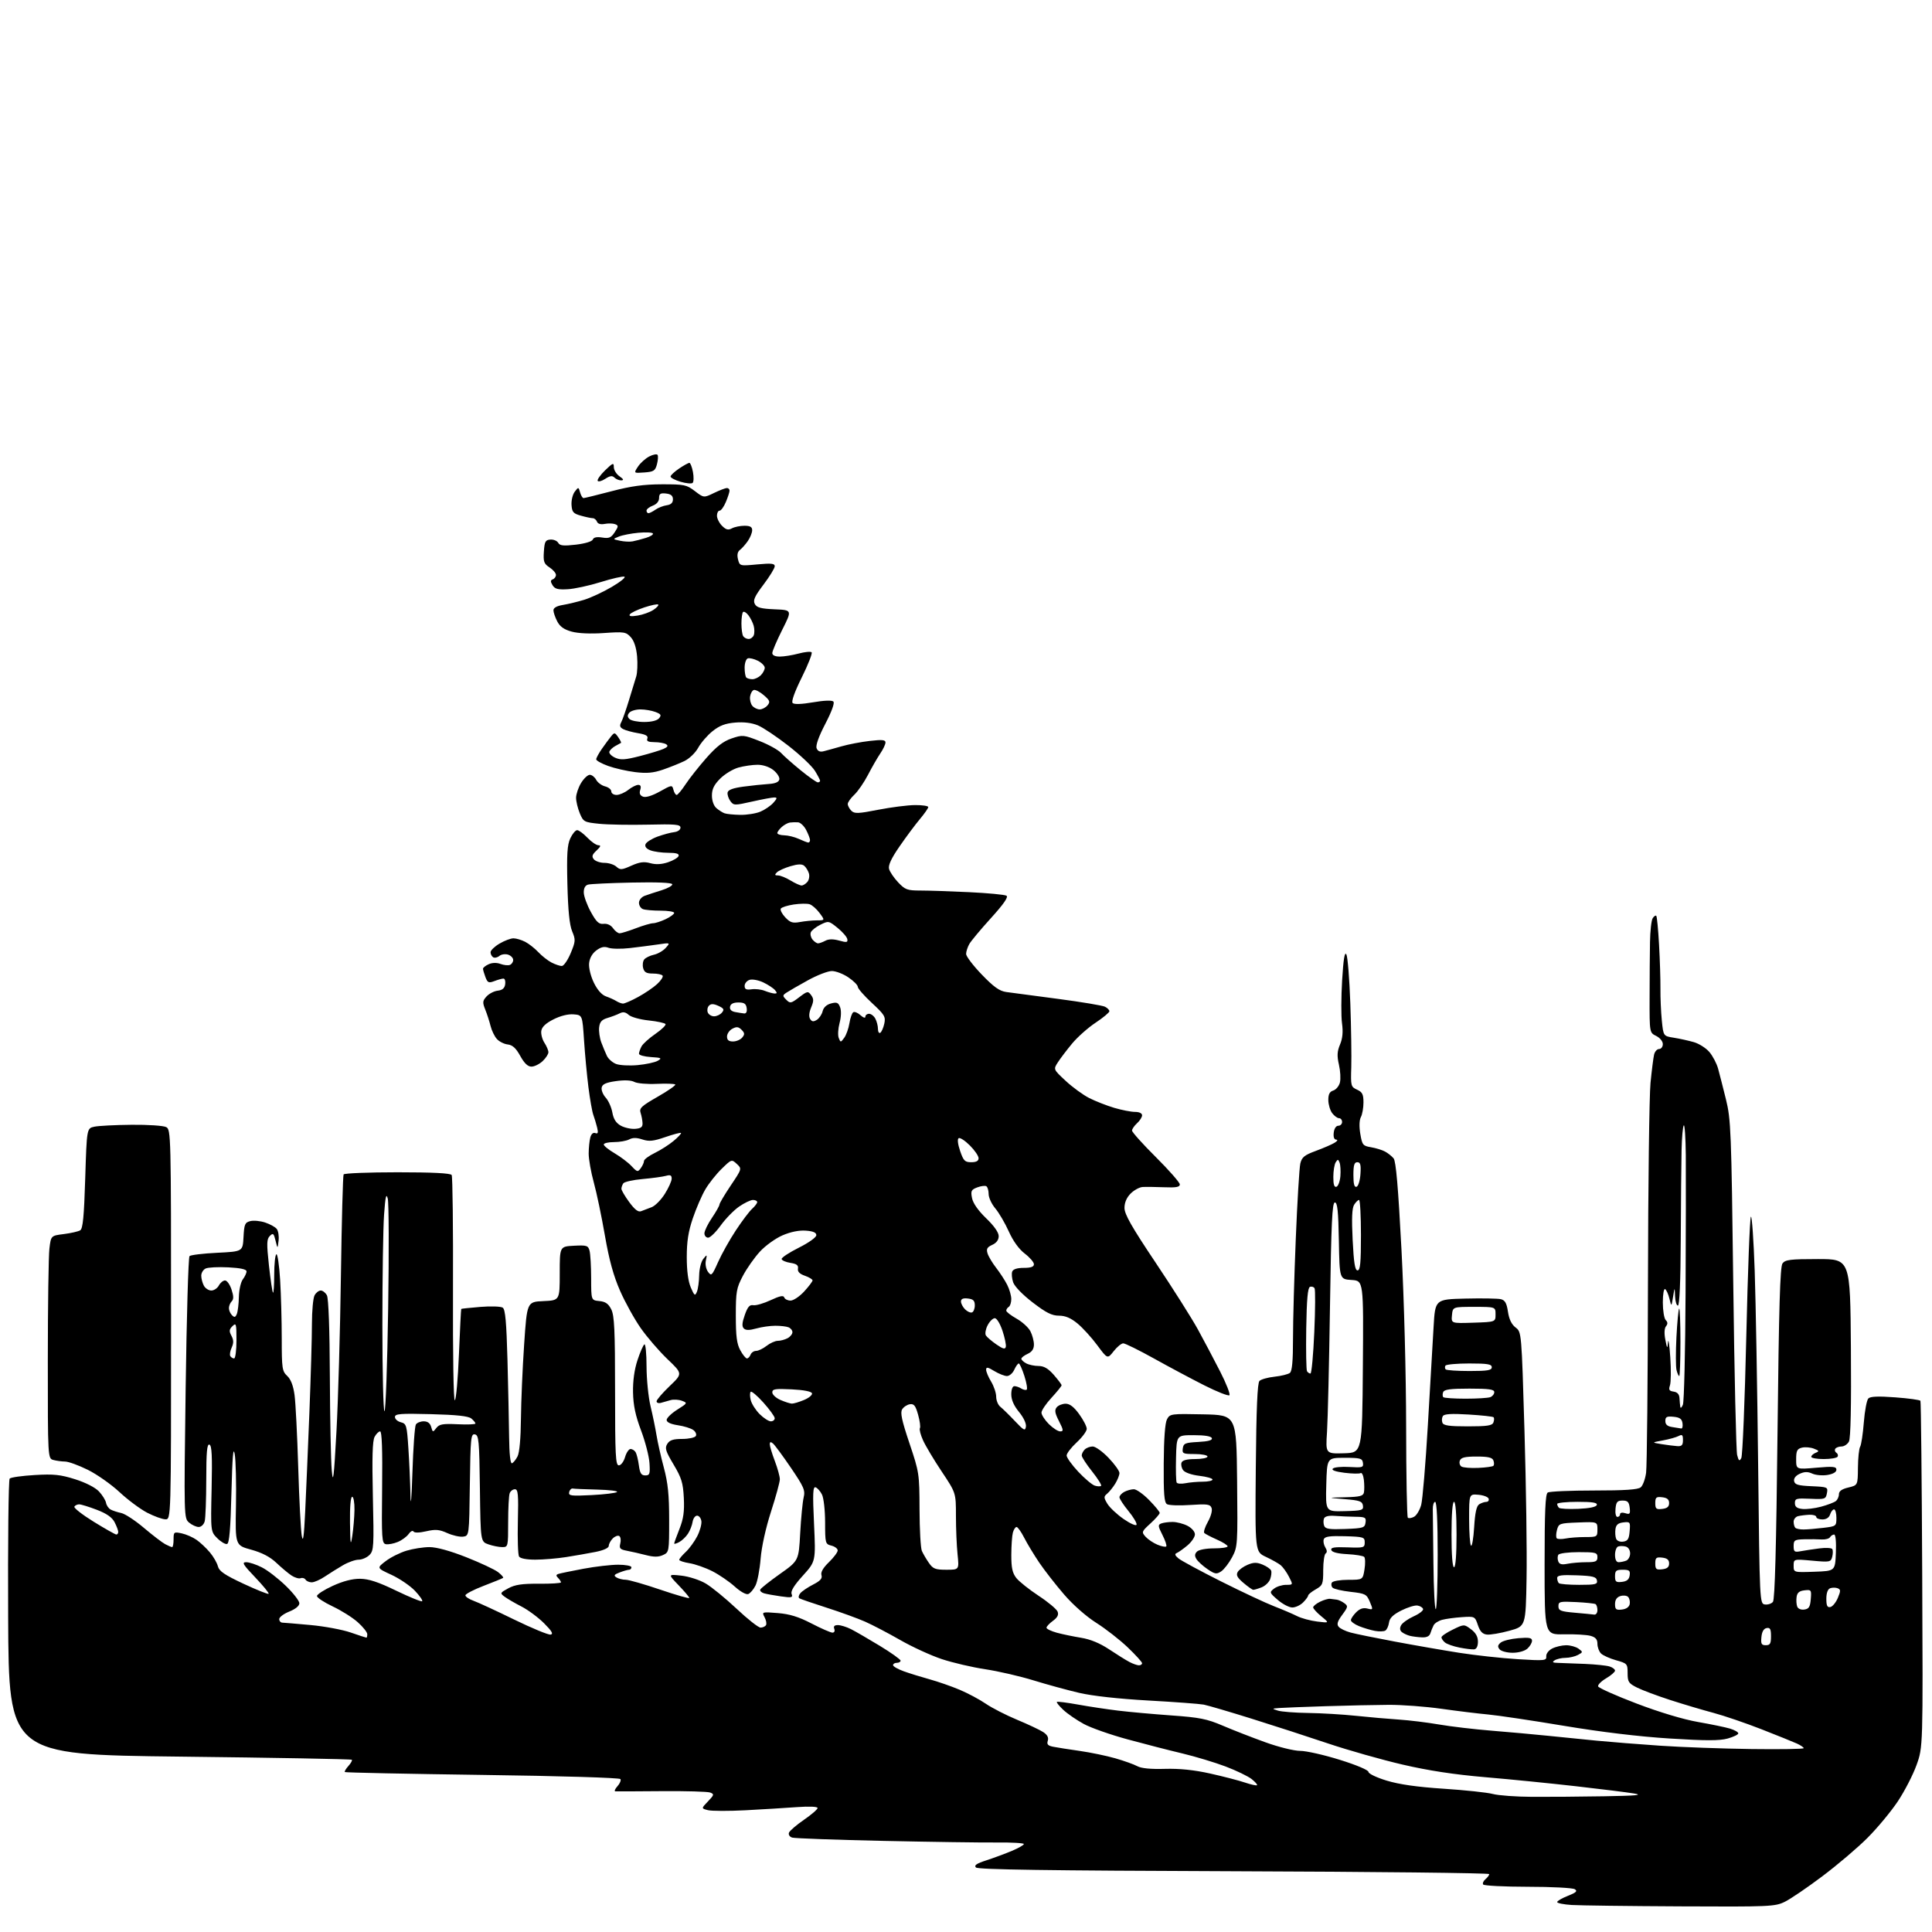 <?xml version="1.0" encoding="UTF-8" standalone="no"?>
<svg 
  version="1.1" 
  xmlns="http://www.w3.org/2000/svg" 
  xmlns:xlink="http://www.w3.org/1999/xlink" 
  xmlns:svg="http://www.w3.org/2000/svg"
  xmlns:rdf="http://www.w3.org/1999/02/22-rdf-syntax-ns#"
  xmlns:cc="http://creativecommons.org/ns#"
  xmlns:dc="http://purl.org/dc/elements/1.1/"
  viewBox="0 0 768 768"
  width="768"
  height="768"
>
<style>svg {background-color: white; }</style>"
<path stroke="none" fill="black" fill-rule="evenodd" d="M667.93,757.81C647.35,757.71 627.91,757.46 624.75,757.26C621.59,757.06 619.00,756.54 619.00,756.10C619.00,755.66 620.91,754.55 623.25,753.63C626.60,752.30 627.18,751.74 626.00,750.99C625.17,750.46 616.76,750.02 607.31,750.02C597.85,750.01 589.87,749.60 589.57,749.11C589.27,748.63 589.69,747.67 590.51,746.99C591.33,746.31 592.00,745.40 592.00,744.98C592.00,744.55 546.35,744.04 490.55,743.85C416.37,743.59 388.79,743.19 387.96,742.36C387.11,741.51 388.16,740.78 392.16,739.49C395.10,738.53 399.64,736.85 402.25,735.75C404.86,734.65 407.00,733.43 407.00,733.03C407.00,732.64 402.16,732.36 396.25,732.42C390.34,732.48 370.02,732.19 351.09,731.78C332.16,731.37 315.87,730.78 314.89,730.47C313.88,730.15 313.33,729.29 313.63,728.51C313.92,727.75 316.60,725.45 319.58,723.40C322.56,721.35 325.00,719.24 325.00,718.72C325.00,718.14 321.73,718.00 316.75,718.36C312.21,718.70 303.02,719.25 296.31,719.61C289.61,719.96 282.91,719.94 281.43,719.57C278.73,718.89 278.73,718.89 281.43,716.08C283.89,713.51 283.97,713.20 282.31,712.56C281.32,712.18 272.62,711.93 263.00,712.01C253.38,712.09 245.09,712.13 244.60,712.08C244.10,712.04 244.48,711.13 245.44,710.06C246.41,709.00 246.94,707.71 246.63,707.21C246.30,706.68 222.77,705.97 191.78,705.56C161.93,705.15 137.32,704.64 137.09,704.42C136.86,704.19 137.50,703.11 138.50,702.00C139.50,700.89 140.11,699.78 139.86,699.53C139.61,699.27 108.82,698.71 71.45,698.28C3.50,697.50 3.50,697.50 3.24,643.06C3.10,613.12 3.37,588.23 3.85,587.75C4.33,587.27 8.80,586.64 13.79,586.35C21.36,585.90 24.01,586.18 29.85,588.02C34.03,589.34 37.85,591.29 39.33,592.86C40.69,594.31 41.96,596.35 42.15,597.39C42.34,598.43 43.17,599.64 44.00,600.08C44.83,600.52 46.72,601.14 48.20,601.45C49.69,601.76 53.74,604.41 57.20,607.35C60.67,610.28 64.48,613.20 65.68,613.84C66.89,614.48 68.12,615.00 68.43,615.00C68.75,615.00 69.00,613.61 69.00,611.92C69.00,608.97 69.13,608.87 72.25,609.54C74.04,609.93 76.70,611.10 78.17,612.14C79.64,613.17 82.00,615.40 83.42,617.09C84.84,618.77 86.28,621.27 86.62,622.63C87.11,624.57 89.28,626.05 96.78,629.56C102.03,632.01 106.53,633.81 106.78,633.56C107.03,633.30 104.64,630.38 101.47,627.05C96.56,621.91 96.03,621.00 97.89,621.00C99.09,621.00 101.90,621.93 104.13,623.07C106.36,624.20 110.61,627.49 113.59,630.37C116.57,633.25 119.00,636.38 119.00,637.31C119.00,638.37 117.47,639.63 115.00,640.62C112.80,641.50 111.00,642.84 111.00,643.61C111.00,644.37 111.56,645.02 112.25,645.03C112.94,645.05 118.00,645.48 123.50,645.98C129.00,646.49 136.16,647.82 139.41,648.95C142.66,650.08 145.47,651.00 145.66,651.00C145.85,651.00 146.00,650.38 146.00,649.62C146.00,648.86 144.31,646.72 142.23,644.87C140.16,643.01 135.66,640.18 132.23,638.57C128.81,636.95 126.00,635.10 126.00,634.45C126.00,633.80 128.81,631.98 132.25,630.41C136.40,628.51 140.07,627.56 143.16,627.59C146.60,627.63 150.37,628.87 157.55,632.35C162.90,634.93 167.53,636.81 167.82,636.51C168.12,636.21 166.82,634.34 164.93,632.35C163.04,630.37 158.85,627.52 155.62,626.02C149.73,623.31 149.73,623.31 153.32,620.57C155.29,619.06 159.03,617.19 161.61,616.42C164.20,615.64 168.31,615.00 170.73,615.00C173.53,615.00 178.88,616.47 185.33,619.01C190.92,621.22 196.62,623.89 197.99,624.94C199.35,626.00 200.25,627.03 199.99,627.24C199.72,627.45 196.24,628.87 192.25,630.40C188.26,631.93 185.00,633.63 185.00,634.18C185.00,634.72 186.46,635.70 188.25,636.34C190.04,636.98 197.30,640.33 204.39,643.80C211.49,647.26 218.01,649.95 218.88,649.78C220.06,649.56 219.38,648.38 216.27,645.27C213.96,642.96 209.92,639.96 207.28,638.61C204.65,637.26 201.63,635.50 200.56,634.70C198.70,633.31 198.75,633.17 202.06,631.37C204.71,629.93 207.50,629.51 214.25,629.56C219.06,629.60 223.00,629.35 223.00,629.01C223.00,628.68 222.47,627.87 221.83,627.23C220.94,626.34 221.00,625.96 222.08,625.63C222.86,625.38 227.32,624.47 232.00,623.59C236.68,622.72 242.86,622.00 245.75,622.00C248.64,622.00 251.00,622.45 251.00,623.00C251.00,623.55 250.58,624.00 250.07,624.00C249.55,624.00 247.88,624.48 246.35,625.06C244.12,625.90 243.86,626.30 245.03,627.04C245.84,627.55 247.51,627.98 248.75,627.98C249.98,627.99 256.17,629.76 262.50,631.92C268.82,634.07 274.00,635.55 274.00,635.20C274.00,634.86 272.09,632.59 269.75,630.16C265.50,625.75 265.50,625.75 270.85,626.34C273.83,626.67 278.12,628.05 280.50,629.45C282.86,630.83 288.39,635.35 292.79,639.48C297.18,643.62 301.48,647.00 302.33,647.00C303.18,647.00 304.15,646.56 304.49,646.02C304.82,645.48 304.57,644.07 303.93,642.87C302.79,640.74 302.86,640.71 309.18,641.22C313.91,641.60 317.44,642.69 322.61,645.37C326.47,647.37 330.21,649.00 330.92,649.00C331.66,649.00 331.97,648.36 331.64,647.50C331.24,646.47 331.70,646.00 333.08,646.00C334.19,646.00 336.54,646.73 338.30,647.62C340.06,648.51 345.21,651.49 349.75,654.25C354.29,657.01 358.00,659.66 358.00,660.14C358.00,660.61 357.32,661.00 356.50,661.00C355.68,661.00 355.00,661.41 355.00,661.92C355.00,662.42 356.91,663.52 359.25,664.36C361.59,665.20 366.20,666.63 369.50,667.54C372.80,668.45 378.19,670.32 381.48,671.71C384.76,673.09 389.44,675.59 391.87,677.26C394.31,678.93 399.88,681.79 404.26,683.61C408.64,685.43 413.32,687.64 414.66,688.51C416.34,689.61 416.91,690.69 416.51,691.97C416.05,693.41 416.55,693.95 418.71,694.37C420.24,694.67 424.98,695.42 429.23,696.02C433.49,696.63 439.84,697.95 443.34,698.95C446.85,699.96 450.79,701.37 452.11,702.09C453.67,702.95 457.45,703.31 463.04,703.15C468.85,702.98 474.60,703.57 481.04,705.00C486.24,706.16 492.47,707.77 494.88,708.59C497.29,709.40 499.46,709.88 499.69,709.65C499.92,709.42 498.94,708.31 497.51,707.18C496.08,706.06 491.44,703.82 487.20,702.21C482.97,700.61 475.23,698.27 470.00,697.02C464.77,695.78 454.97,693.26 448.22,691.42C441.47,689.59 433.63,686.84 430.82,685.30C428.00,683.77 424.35,681.26 422.71,679.73C421.07,678.20 419.90,676.76 420.12,676.54C420.34,676.32 424.12,676.80 428.51,677.59C432.90,678.39 440.10,679.47 444.50,680.00C448.90,680.54 458.40,681.39 465.62,681.91C476.89,682.71 479.78,683.29 486.12,686.00C490.18,687.74 497.77,690.70 503.00,692.58C508.32,694.50 514.42,696.00 516.86,696.00C519.26,696.00 526.35,697.60 532.61,699.56C539.23,701.62 544.00,703.64 544.00,704.37C544.00,705.07 547.25,706.62 551.25,707.83C556.21,709.34 563.37,710.36 573.91,711.05C582.38,711.60 591.16,712.54 593.41,713.13C595.66,713.73 602.67,714.24 609.00,714.27C615.33,714.31 628.15,714.21 637.50,714.05C650.59,713.83 653.35,713.57 649.50,712.93C646.75,712.48 636.40,711.18 626.50,710.06C616.60,708.93 600.40,707.31 590.50,706.47C578.01,705.40 567.91,703.86 557.50,701.44C549.25,699.52 535.98,695.76 528.00,693.08C520.02,690.39 506.30,685.94 497.50,683.19C488.70,680.44 480.15,677.93 478.50,677.61C476.85,677.30 466.95,676.56 456.50,675.98C444.70,675.32 434.28,674.17 429.00,672.94C424.32,671.85 416.13,669.61 410.78,667.96C405.43,666.31 396.83,664.33 391.66,663.55C386.49,662.77 378.72,660.96 374.38,659.52C370.05,658.08 362.61,654.67 357.86,651.94C353.11,649.22 346.81,645.92 343.86,644.62C340.91,643.32 334.03,640.82 328.56,639.07C323.10,637.32 318.24,635.65 317.77,635.36C317.29,635.06 317.46,634.15 318.13,633.34C318.81,632.52 321.11,630.97 323.24,629.88C326.09,628.42 326.96,627.45 326.55,626.15C326.18,624.99 327.18,623.25 329.50,621.00C331.42,619.14 333.00,617.03 333.00,616.32C333.00,615.62 331.88,614.76 330.50,614.41C328.08,613.80 328.00,613.52 327.99,605.14C327.98,600.29 327.43,595.44 326.74,594.08C326.06,592.75 324.91,591.46 324.20,591.23C323.14,590.88 323.02,593.66 323.59,605.73C324.28,620.67 324.28,620.67 319.17,626.32C315.68,630.17 314.25,632.49 314.68,633.62C315.24,635.07 314.73,635.19 310.41,634.58C307.71,634.20 304.69,633.65 303.69,633.36C302.70,633.07 302.03,632.42 302.19,631.92C302.36,631.42 305.88,628.62 310.00,625.70C317.50,620.40 317.50,620.40 318.09,609.45C318.42,603.43 319.04,597.05 319.46,595.29C320.15,592.42 319.60,591.13 314.40,583.47C311.18,578.74 307.98,574.40 307.28,573.82C306.35,573.04 306.00,573.13 306.00,574.13C306.00,574.88 306.90,577.87 308.00,580.76C309.10,583.65 310.00,586.92 310.00,588.03C310.00,589.13 308.43,594.91 306.50,600.86C304.41,607.34 302.74,614.86 302.36,619.59C302.01,623.94 301.09,628.76 300.31,630.30C299.53,631.84 298.24,633.35 297.44,633.66C296.60,633.98 294.30,632.70 292.03,630.64C289.85,628.68 285.84,625.94 283.12,624.56C280.39,623.18 276.33,621.76 274.08,621.40C271.84,621.04 270.00,620.43 270.00,620.05C270.00,619.66 271.17,618.26 272.60,616.92C274.03,615.59 276.08,612.78 277.16,610.67C278.24,608.57 278.98,605.87 278.81,604.67C278.64,603.48 277.87,602.50 277.10,602.50C276.33,602.50 275.53,603.61 275.32,604.97C275.12,606.32 274.28,608.44 273.47,609.68C272.66,610.92 271.10,612.41 270.00,613.00C268.90,613.59 268.00,613.85 268.00,613.57C268.00,613.30 268.94,610.69 270.09,607.79C271.69,603.73 272.10,600.86 271.83,595.46C271.53,589.46 270.93,587.49 267.76,582.17C264.57,576.82 264.21,575.63 265.26,573.96C266.19,572.47 267.60,572.00 271.18,572.00C273.77,572.00 276.20,571.48 276.59,570.85C276.99,570.21 276.54,569.14 275.61,568.46C274.67,567.77 271.91,566.91 269.45,566.55C266.58,566.11 265.00,565.37 265.00,564.45C265.00,563.67 266.90,561.83 269.22,560.36C273.31,557.78 273.37,557.68 271.07,556.83C269.77,556.35 267.76,556.23 266.61,556.56C265.45,556.89 263.71,557.38 262.75,557.65C261.79,557.92 261.00,557.64 261.00,557.04C261.00,556.45 263.34,553.73 266.19,551.00C271.38,546.05 271.38,546.05 265.33,540.28C262.01,537.10 257.24,531.57 254.73,527.99C252.22,524.41 248.52,517.73 246.50,513.14C243.87,507.15 242.16,500.93 240.46,491.15C239.16,483.64 237.18,474.16 236.05,470.07C234.92,465.98 234.01,460.80 234.01,458.57C234.02,456.33 234.31,453.46 234.65,452.19C235.03,450.77 235.79,450.09 236.64,450.42C237.70,450.82 237.87,450.30 237.37,448.22C237.00,446.73 236.33,444.46 235.86,443.20C235.39,441.93 234.52,436.98 233.91,432.20C233.31,427.41 232.52,419.00 232.16,413.50C231.50,403.50 231.50,403.50 228.00,403.22C225.85,403.04 222.76,403.81 220.00,405.22C216.93,406.77 215.40,408.23 215.17,409.81C214.99,411.08 215.56,413.20 216.42,414.52C217.29,415.85 218.00,417.54 218.00,418.29C218.00,419.04 216.96,420.63 215.69,421.83C214.41,423.02 212.42,424.00 211.26,424.00C209.81,424.00 208.42,422.67 206.81,419.75C205.11,416.66 203.76,415.42 201.84,415.19C200.39,415.03 198.45,414.05 197.52,413.02C196.58,411.99 195.45,409.65 195.00,407.82C194.55,406.00 193.60,403.06 192.89,401.30C191.76,398.49 191.82,397.85 193.40,396.11C194.40,395.01 196.40,393.97 197.85,393.81C199.72,393.59 200.59,392.84 200.82,391.25C201.00,390.01 200.69,389.00 200.13,389.00C199.58,389.00 197.96,389.44 196.54,389.99C194.25,390.86 193.83,390.67 192.97,388.42C192.44,387.02 192.00,385.52 192.00,385.10C192.00,384.67 193.01,383.86 194.25,383.30C195.65,382.66 197.41,382.61 198.93,383.17C200.27,383.67 201.96,383.85 202.68,383.57C203.41,383.29 204.00,382.40 204.00,381.60C204.00,380.79 203.08,379.84 201.95,379.48C200.83,379.13 199.27,379.36 198.50,380.00C197.72,380.65 196.62,380.88 196.04,380.53C195.47,380.17 195.00,379.28 195.00,378.54C195.00,377.80 196.60,376.25 198.56,375.10C200.51,373.94 203.01,373.00 204.11,373.00C205.20,373.00 207.31,373.63 208.80,374.40C210.28,375.18 212.62,377.02 214.00,378.50C215.38,379.98 217.72,381.82 219.20,382.60C220.69,383.37 222.54,384.00 223.32,384.00C224.10,384.00 225.68,381.71 226.85,378.92C228.81,374.19 228.85,373.58 227.44,370.21C226.39,367.69 225.81,361.98 225.55,351.54C225.26,339.57 225.49,335.84 226.71,333.25C227.54,331.46 228.77,330.00 229.43,330.00C230.09,330.00 231.92,331.35 233.50,333.00C235.08,334.65 237.05,336.00 237.88,336.00C238.98,336.00 238.78,336.56 237.14,338.09C235.37,339.74 235.14,340.47 236.07,341.59C236.72,342.36 238.62,343.00 240.29,343.00C241.97,343.00 244.10,343.68 245.02,344.52C246.53,345.88 247.14,345.84 250.96,344.13C254.24,342.66 255.98,342.43 258.49,343.12C260.71,343.74 262.98,343.62 265.55,342.76C267.64,342.07 269.53,340.94 269.76,340.25C270.04,339.37 268.81,339.00 265.65,339.00C263.16,339.00 259.98,338.56 258.58,338.03C256.93,337.40 256.24,336.55 256.61,335.58C256.92,334.77 259.05,333.42 261.34,332.58C263.63,331.75 266.62,330.94 268.00,330.79C269.43,330.62 270.50,329.86 270.50,329.00C270.50,327.73 268.52,327.55 257.50,327.81C250.35,327.97 241.68,327.82 238.23,327.47C232.21,326.86 231.90,326.69 230.48,323.30C229.67,321.35 229.00,318.57 229.00,317.13C229.01,315.68 229.90,313.04 230.99,311.25C232.08,309.46 233.64,308.00 234.45,308.00C235.26,308.00 236.41,308.89 236.99,309.99C237.58,311.08 239.17,312.26 240.53,312.60C241.89,312.94 243.00,313.84 243.00,314.61C243.00,315.37 243.94,316.00 245.09,316.00C246.24,316.00 248.33,315.10 249.73,314.00C251.13,312.90 252.91,312.00 253.70,312.00C254.68,312.00 254.93,312.64 254.50,314.00C254.06,315.40 254.40,316.22 255.63,316.69C256.72,317.11 259.25,316.33 262.28,314.64C267.06,311.97 267.18,311.95 267.70,313.95C267.99,315.08 268.57,316.00 268.98,316.00C269.40,316.00 271.00,314.09 272.54,311.75C274.08,309.41 277.80,304.71 280.80,301.30C284.81,296.76 287.48,294.68 290.81,293.55C295.18,292.06 295.59,292.10 301.92,294.57C305.54,295.98 309.40,298.12 310.50,299.32C311.60,300.52 315.13,303.64 318.34,306.25C321.55,308.86 324.59,311.00 325.09,311.00C325.59,311.00 326.00,310.72 326.00,310.37C326.00,310.02 325.07,308.24 323.94,306.41C322.81,304.57 318.09,300.11 313.45,296.49C308.81,292.87 303.34,289.20 301.29,288.35C298.87,287.34 295.70,286.94 292.27,287.23C288.31,287.56 286.04,288.42 283.24,290.66C281.18,292.31 278.62,295.28 277.54,297.25C276.43,299.26 274.03,301.58 272.04,302.54C270.09,303.48 266.25,305.01 263.50,305.96C259.69,307.26 257.07,307.49 252.50,306.93C249.20,306.53 244.36,305.42 241.75,304.48C239.14,303.54 237.00,302.35 237.00,301.84C237.00,301.33 238.01,299.47 239.23,297.71C240.46,295.94 242.11,293.71 242.89,292.75C244.23,291.09 244.39,291.11 245.76,293.06C246.55,294.20 247.05,295.21 246.85,295.31C246.66,295.42 245.63,295.98 244.56,296.57C243.49,297.16 242.44,298.17 242.23,298.81C242.02,299.45 243.04,300.52 244.51,301.19C246.69,302.18 248.45,302.07 254.34,300.56C258.28,299.55 262.53,298.25 263.78,297.69C265.45,296.93 265.72,296.44 264.78,295.84C264.08,295.40 261.99,295.02 260.14,295.02C257.65,295.00 256.93,294.63 257.33,293.58C257.73,292.54 256.74,291.97 253.69,291.46C251.38,291.08 248.71,290.35 247.74,289.84C246.40,289.14 246.21,288.48 246.95,287.09C247.49,286.09 248.86,282.17 250.01,278.39C251.16,274.60 252.47,270.32 252.92,268.88C253.36,267.43 253.51,263.83 253.25,260.88C252.93,257.39 252.05,254.72 250.73,253.27C248.83,251.20 248.11,251.08 240.10,251.64C234.79,252.01 229.88,251.80 227.26,251.08C224.21,250.25 222.59,249.10 221.51,247.01C220.68,245.41 220.00,243.42 220.00,242.59C220.00,241.63 221.35,240.87 223.75,240.48C225.81,240.14 229.62,239.22 232.21,238.43C234.80,237.64 239.73,235.34 243.18,233.32C246.62,231.30 248.89,229.46 248.21,229.24C247.54,229.01 243.27,229.98 238.74,231.40C234.21,232.81 228.31,234.09 225.64,234.23C221.77,234.45 220.55,234.12 219.64,232.62C218.77,231.18 218.79,230.64 219.75,230.29C220.44,230.04 221.00,229.25 221.00,228.53C221.00,227.82 219.85,226.48 218.45,225.56C216.23,224.10 215.93,223.29 216.20,219.27C216.46,215.27 216.81,214.63 218.79,214.49C220.05,214.40 221.45,214.98 221.90,215.78C222.54,216.93 223.98,217.08 228.93,216.51C232.58,216.08 235.35,215.24 235.65,214.47C235.99,213.59 237.24,213.33 239.40,213.68C242.10,214.11 242.92,213.76 244.35,211.58C245.88,209.25 245.90,208.90 244.52,208.37C243.66,208.04 241.81,207.99 240.40,208.26C238.78,208.57 237.65,208.25 237.31,207.38C237.02,206.62 236.27,206.00 235.64,205.99C235.01,205.99 232.90,205.55 230.96,205.00C227.89,204.15 227.38,203.58 227.19,200.72C227.07,198.91 227.64,196.54 228.47,195.46C229.94,193.53 229.98,193.54 230.60,195.75C230.95,196.99 231.56,198.00 231.97,198.00C232.37,198.00 237.38,196.77 243.10,195.27C250.88,193.23 255.91,192.54 263.08,192.52C271.97,192.50 272.91,192.69 276.21,195.21C279.77,197.93 279.77,197.93 283.84,195.96C286.07,194.88 288.38,194.00 288.95,194.00C289.53,194.00 290.00,194.46 290.00,195.03C290.00,195.60 289.35,197.62 288.55,199.53C287.75,201.44 286.63,203.00 286.05,203.00C285.47,203.00 285.00,203.90 285.00,205.00C285.00,206.10 285.91,207.91 287.02,209.02C288.60,210.60 289.47,210.82 290.96,210.02C292.01,209.46 294.25,209.00 295.93,209.00C298.21,209.00 299.00,209.46 299.00,210.78C299.00,211.76 298.23,213.67 297.30,215.03C296.36,216.39 294.94,217.99 294.15,218.59C293.18,219.33 292.92,220.56 293.37,222.35C294.04,225.00 294.08,225.01 301.02,224.36C306.64,223.84 307.99,223.98 307.97,225.11C307.96,225.87 305.95,229.15 303.51,232.38C299.97,237.06 299.27,238.63 300.05,240.09C300.82,241.54 302.46,241.97 307.96,242.21C314.90,242.50 314.90,242.50 310.95,250.35C308.78,254.68 307.00,258.84 307.00,259.60C307.00,260.49 308.10,261.00 309.99,261.00C311.63,261.00 314.99,260.46 317.45,259.80C319.92,259.14 322.25,258.91 322.63,259.30C323.01,259.68 321.26,264.15 318.74,269.24C315.89,274.98 314.50,278.86 315.08,279.45C315.67,280.06 318.64,279.96 323.18,279.18C327.59,278.42 330.70,278.30 331.28,278.88C331.85,279.45 330.61,282.86 328.07,287.74C325.45,292.78 324.19,296.32 324.61,297.43C325.06,298.61 325.97,299.01 327.39,298.64C328.55,298.35 331.75,297.47 334.50,296.68C337.25,295.89 342.31,294.92 345.75,294.53C350.68,293.96 352.00,294.09 351.99,295.15C351.99,295.89 351.07,297.85 349.94,299.50C348.82,301.15 346.61,304.98 345.05,308.00C343.48,311.02 341.03,314.59 339.60,315.92C338.17,317.26 337.00,318.91 337.00,319.60C337.00,320.29 337.64,321.50 338.42,322.28C339.66,323.51 341.10,323.46 349.17,321.88C354.30,320.88 360.86,320.05 363.75,320.03C366.64,320.01 369.00,320.37 369.00,320.82C369.00,321.27 367.51,323.41 365.70,325.57C363.88,327.73 360.25,332.60 357.63,336.40C354.31,341.19 353.03,343.94 353.41,345.40C353.71,346.55 355.34,348.96 357.03,350.75C359.81,353.69 360.66,354.00 365.89,354.00C369.08,354.00 377.80,354.29 385.28,354.65C392.76,355.01 399.42,355.64 400.09,356.06C400.92,356.57 398.97,359.39 393.91,364.97C389.83,369.46 385.95,374.11 385.29,375.31C384.62,376.52 384.05,378.26 384.04,379.20C384.02,380.13 386.81,383.81 390.25,387.38C395.06,392.37 397.31,393.97 400.00,394.34C401.93,394.60 411.15,395.82 420.50,397.06C429.85,398.29 438.29,399.70 439.25,400.19C440.21,400.67 441.00,401.48 441.00,401.98C441.00,402.48 438.54,404.53 435.53,406.53C432.52,408.52 428.31,412.26 426.18,414.83C424.05,417.40 421.50,420.76 420.51,422.30C418.71,425.09 418.71,425.09 423.61,429.65C426.30,432.16 430.52,435.24 433.00,436.50C435.48,437.75 439.94,439.50 442.93,440.39C445.92,441.27 449.63,442.00 451.18,442.00C452.88,442.00 454.00,442.54 454.00,443.35C454.00,444.08 453.10,445.50 452.00,446.50C450.90,447.50 450.00,448.81 450.00,449.42C450.00,450.04 454.27,454.80 459.50,460.00C464.73,465.20 469.00,470.08 469.00,470.83C469.00,471.88 467.50,472.15 462.75,471.95C459.31,471.82 455.47,471.77 454.20,471.85C452.94,471.93 450.80,473.10 449.45,474.45C447.85,476.06 447.00,478.04 447.00,480.17C447.00,482.68 449.85,487.70 459.41,501.97C466.23,512.16 473.79,524.10 476.20,528.50C478.61,532.90 482.58,540.41 485.02,545.19C487.46,549.96 489.12,554.21 488.71,554.62C488.30,555.03 483.79,553.25 478.68,550.67C473.57,548.08 464.55,543.28 458.64,539.98C452.72,536.69 447.26,534.00 446.51,534.00C445.76,534.00 444.04,535.41 442.70,537.13C440.25,540.25 440.25,540.25 436.18,534.75C433.94,531.72 430.41,527.84 428.33,526.12C425.64,523.91 423.50,523.00 420.94,523.00C418.14,523.00 415.84,521.84 410.51,517.75C406.47,514.65 403.29,511.36 402.74,509.72C402.23,508.19 402.06,506.27 402.37,505.47C402.74,504.51 404.35,504.00 406.97,504.00C409.82,504.00 411.00,503.58 411.00,502.55C411.00,501.75 409.36,499.85 407.36,498.32C405.05,496.56 402.72,493.33 401.01,489.52C399.52,486.21 397.11,482.09 395.65,480.36C394.19,478.63 393.00,476.07 393.00,474.66C393.00,473.26 392.59,471.86 392.08,471.55C391.58,471.24 389.95,471.45 388.46,472.01C386.07,472.92 385.83,473.42 386.40,476.27C386.80,478.32 388.86,481.25 392.02,484.29C395.17,487.31 397.00,489.92 397.00,491.38C397.00,492.88 396.11,494.09 394.44,494.85C392.39,495.78 392.01,496.47 392.57,498.26C392.95,499.49 394.50,502.07 396.00,504.00C397.50,505.93 399.46,508.94 400.36,510.70C401.26,512.46 402.00,515.02 402.00,516.39C402.00,517.76 401.55,519.16 401.00,519.50C400.45,519.84 400.00,520.51 400.00,521.00C400.00,521.48 401.84,522.91 404.10,524.18C406.35,525.44 408.83,527.70 409.60,529.19C410.37,530.68 411.00,533.06 411.00,534.47C411.00,536.24 410.22,537.40 408.50,538.18C407.12,538.81 406.00,539.68 406.00,540.13C406.00,540.57 406.87,541.40 407.93,541.96C409.00,542.53 411.20,543.00 412.83,543.00C414.97,543.00 416.66,543.98 418.90,546.53C420.60,548.48 422.00,550.34 422.00,550.67C422.00,551.00 420.20,553.23 418.00,555.62C415.80,558.00 414.00,560.67 414.00,561.55C414.00,562.43 415.32,564.47 416.92,566.08C418.53,567.68 420.56,569.00 421.44,569.00C422.83,569.00 422.76,568.46 420.96,564.92C419.33,561.72 419.14,560.54 420.06,559.42C420.71,558.64 422.31,558.00 423.62,558.00C425.25,558.00 426.93,559.30 428.99,562.15C430.65,564.43 432.00,567.06 432.00,567.99C432.00,568.92 430.20,571.34 428.00,573.38C425.80,575.42 424.00,577.76 424.00,578.58C424.00,579.41 426.07,582.30 428.60,585.01C431.14,587.72 434.10,590.21 435.18,590.56C436.26,590.90 437.40,590.94 437.70,590.64C438.00,590.34 436.39,587.76 434.12,584.91C431.85,582.07 430.00,579.21 430.00,578.57C430.00,577.93 430.54,576.86 431.20,576.20C431.86,575.54 433.29,575.00 434.37,575.00C435.46,575.00 438.29,577.03 440.67,579.52C443.05,582.00 445.00,584.72 445.00,585.55C445.00,586.39 444.24,588.29 443.32,589.79C442.40,591.28 440.95,593.07 440.10,593.77C438.72,594.91 438.73,595.32 440.20,597.77C441.11,599.27 444.01,602.00 446.65,603.83C449.29,605.66 451.61,606.68 451.80,606.09C452.00,605.51 450.55,603.06 448.58,600.66C446.61,598.26 445.00,595.79 445.00,595.18C445.00,594.57 445.87,593.60 446.93,593.04C448.00,592.47 449.70,592.00 450.73,592.00C451.75,592.00 454.48,593.93 456.79,596.29C459.11,598.65 461.00,600.95 461.00,601.40C461.00,601.86 459.35,603.74 457.33,605.59C453.79,608.83 453.72,609.03 455.40,610.89C456.36,611.95 458.48,613.37 460.10,614.04C461.73,614.72 463.31,615.03 463.60,614.73C463.90,614.44 463.22,612.39 462.10,610.19C460.31,606.68 460.25,606.12 461.61,605.60C462.46,605.27 464.50,605.00 466.13,605.00C467.76,605.00 470.43,605.69 472.05,606.53C473.73,607.40 475.00,608.86 475.00,609.94C475.00,610.97 473.67,612.94 472.04,614.32C470.41,615.69 468.49,617.05 467.79,617.34C466.85,617.73 467.04,618.32 468.50,619.52C469.60,620.42 477.25,624.55 485.50,628.69C493.75,632.83 503.20,637.26 506.50,638.53C509.80,639.81 513.90,641.56 515.60,642.42C517.31,643.29 520.91,644.26 523.60,644.59C528.50,645.19 528.50,645.19 525.25,642.52C523.46,641.05 522.00,639.45 522.00,638.95C522.00,638.46 523.24,637.45 524.75,636.71C526.26,635.97 528.06,635.46 528.75,635.56C529.44,635.66 530.59,635.81 531.31,635.88C532.03,635.94 533.39,636.57 534.34,637.26C535.95,638.43 535.89,638.76 533.55,641.93C531.66,644.50 531.31,645.67 532.13,646.66C532.74,647.39 534.87,648.42 536.87,648.96C538.86,649.50 546.80,651.12 554.50,652.56C562.20,654.01 573.73,656.01 580.13,657.02C586.53,658.02 596.95,659.16 603.29,659.55C614.07,660.21 614.81,660.14 614.66,658.44C614.57,657.40 615.58,656.06 617.00,655.32C618.38,654.61 620.88,654.02 622.56,654.01C624.24,654.01 626.46,654.62 627.49,655.37C629.30,656.69 629.29,656.77 627.25,657.87C626.08,658.49 623.86,659.01 622.32,659.02C620.77,659.02 618.83,659.47 618.00,660.00C616.84,660.75 617.19,660.98 619.50,661.03C621.15,661.07 625.91,661.25 630.08,661.43C634.25,661.61 638.63,662.07 639.83,662.45C641.02,662.82 642.00,663.57 642.00,664.10C642.00,664.63 640.41,666.01 638.46,667.16C636.51,668.31 635.08,669.75 635.28,670.37C635.48,670.99 642.36,674.06 650.57,677.18C659.69,680.66 669.20,683.51 675.00,684.52C680.23,685.43 685.96,686.62 687.75,687.16C689.54,687.71 691.00,688.55 691.00,689.04C691.00,689.53 689.09,690.45 686.75,691.10C683.50,691.99 678.08,691.99 663.65,691.08C651.54,690.32 636.52,688.51 621.65,686.03C608.92,683.90 595.35,681.88 591.50,681.53C587.65,681.18 579.33,680.16 573.00,679.27C566.67,678.37 557.23,677.67 552.00,677.70C546.77,677.73 535.52,677.97 527.00,678.24C518.48,678.51 510.15,678.83 508.50,678.96C505.53,679.20 505.52,679.21 508.00,680.00C509.38,680.44 514.77,680.86 520.00,680.93C525.23,681.00 533.77,681.51 539.00,682.06C544.23,682.61 551.88,683.28 556.00,683.55C560.12,683.82 567.33,684.70 572.02,685.51C576.71,686.32 586.16,687.43 593.02,687.98C599.88,688.53 609.89,689.44 615.25,689.99C620.61,690.55 629.39,691.43 634.75,691.95C640.11,692.47 651.48,693.37 660.00,693.95C668.52,694.53 684.84,695.12 696.25,695.27C707.66,695.42 717.00,695.27 717.00,694.93C717.00,694.60 715.79,693.77 714.30,693.09C712.82,692.42 706.46,689.85 700.17,687.39C693.88,684.93 685.31,682.01 681.12,680.89C676.93,679.78 669.23,677.49 664.00,675.80C658.77,674.11 652.81,671.88 650.75,670.84C647.39,669.16 647.00,668.56 647.00,665.11C647.00,661.39 646.84,661.22 642.42,659.98C639.90,659.27 637.20,658.06 636.42,657.28C635.64,656.50 635.00,654.77 635.00,653.45C635.00,651.67 634.28,650.84 632.25,650.27C630.74,649.85 626.01,649.57 621.75,649.66C614.00,649.82 614.00,649.82 614.00,621.97C614.00,600.79 614.30,593.92 615.25,593.31C615.94,592.86 624.19,592.50 633.59,592.50C645.88,592.50 651.12,592.15 652.21,591.24C653.05,590.55 654.01,587.94 654.35,585.44C654.70,582.95 655.03,549.09 655.09,510.20C655.15,471.32 655.61,435.45 656.10,430.50C656.59,425.55 657.23,420.49 657.52,419.25C657.80,418.01 658.70,417.00 659.52,417.00C660.33,417.00 661.00,416.12 661.00,415.05C661.00,413.95 659.86,412.55 658.36,411.80C655.71,410.50 655.71,410.50 655.74,396.50C655.75,388.80 655.82,378.90 655.90,374.50C655.97,370.10 656.45,365.84 656.96,365.03C657.47,364.22 658.12,363.78 658.39,364.06C658.67,364.33 659.17,369.50 659.50,375.53C659.84,381.56 660.08,389.43 660.05,393.00C660.01,396.57 660.26,402.28 660.60,405.68C661.22,411.86 661.22,411.86 665.36,412.51C667.64,412.87 671.21,413.66 673.31,414.26C675.40,414.86 678.20,416.64 679.53,418.22C680.86,419.80 682.41,422.76 682.97,424.80C683.53,426.83 684.93,432.32 686.09,437.00C688.06,444.99 688.24,449.40 689.00,510.50C689.44,546.25 690.14,576.79 690.54,578.38C691.15,580.76 691.44,580.97 692.19,579.62C692.70,578.72 693.59,556.95 694.18,531.24C694.77,505.53 695.59,484.13 696.01,483.67C696.42,483.21 697.10,492.89 697.52,505.17C697.94,517.45 698.55,552.25 698.89,582.50C699.50,637.28 699.51,637.50 701.59,637.80C702.74,637.96 704.17,637.50 704.77,636.77C705.53,635.86 706.10,615.01 706.59,569.70C707.14,519.32 707.61,503.55 708.57,502.23C709.66,500.75 711.66,500.50 722.67,500.50C735.50,500.50 735.50,500.50 735.76,535.79C735.94,558.98 735.67,571.75 734.98,573.04C734.40,574.12 733.07,575.00 732.02,575.00C730.98,575.00 729.86,575.42 729.54,575.93C729.23,576.44 729.43,577.15 730.00,577.50C730.57,577.85 730.77,578.56 730.46,579.07C730.14,579.58 727.66,580.00 724.94,580.00C722.22,580.00 720.00,579.60 720.00,579.11C720.00,578.62 720.79,577.90 721.75,577.51C723.27,576.89 723.17,576.67 721.02,575.85C719.66,575.33 717.52,575.15 716.27,575.47C714.38,575.94 714.00,576.71 714.00,580.09C714.00,584.14 714.00,584.14 722.00,583.44C728.75,582.85 730.00,582.98 730.00,584.24C730.00,585.18 728.68,585.95 726.43,586.32C724.47,586.64 721.77,586.40 720.43,585.79C718.63,584.97 717.33,584.98 715.43,585.85C713.82,586.58 712.98,587.67 713.19,588.76C713.46,590.17 714.79,590.56 720.11,590.79C726.54,591.08 726.69,591.15 726.23,593.57C725.78,595.94 725.46,596.04 719.63,595.78C714.07,595.53 713.50,595.69 713.50,597.50C713.50,598.97 714.28,599.59 716.42,599.83C718.02,600.02 721.40,599.61 723.92,598.93C726.44,598.25 729.06,597.25 729.75,596.72C730.44,596.19 731.00,594.95 731.00,593.98C731.00,592.75 732.16,591.92 734.75,591.31C738.50,590.41 738.50,590.41 738.56,583.42C738.59,579.57 738.99,575.83 739.43,575.11C739.88,574.38 740.54,570.02 740.90,565.42C741.26,560.82 742.07,556.53 742.70,555.90C743.51,555.09 746.67,554.96 753.42,555.47C758.69,555.86 763.18,556.48 763.40,556.84C763.62,557.20 763.94,588.33 764.11,626.00C764.42,694.50 764.42,694.50 761.85,701.64C760.44,705.56 757.08,712.07 754.39,716.10C751.70,720.13 746.31,726.62 742.41,730.53C738.52,734.44 730.42,741.33 724.41,745.84C718.41,750.36 711.67,754.94 709.43,756.02C705.58,757.90 703.39,757.99 667.93,757.81zM452.75,661.99C453.44,662.00 454.00,661.62 454.00,661.15C454.00,660.69 451.41,657.84 448.25,654.82C445.09,651.81 439.47,647.43 435.78,645.10C431.83,642.61 426.55,637.96 423.02,633.86C419.70,630.02 415.25,624.31 413.13,621.19C411.02,618.06 408.31,613.59 407.12,611.25C405.93,608.91 404.57,607.00 404.10,607.00C403.62,607.00 402.96,608.01 402.63,609.25C402.30,610.49 402.02,614.48 402.01,618.12C402.00,623.23 402.45,625.31 404.00,627.28C405.10,628.68 409.10,631.86 412.87,634.35C416.65,636.83 420.04,639.67 420.42,640.66C420.91,641.92 420.35,643.00 418.55,644.31C417.15,645.33 416.00,646.56 416.00,647.04C416.00,647.53 417.86,648.42 420.13,649.04C422.40,649.65 426.76,650.55 429.81,651.05C433.46,651.64 437.26,653.22 440.93,655.66C443.99,657.70 447.62,659.96 449.00,660.68C450.38,661.40 452.06,661.99 452.75,661.99zM601.29,657.00C599.07,657.00 596.73,656.38 596.11,655.63C595.25,654.59 595.35,653.96 596.55,652.96C597.41,652.24 600.57,651.45 603.56,651.20C607.88,650.85 609.00,651.05 609.00,652.22C609.00,653.03 608.18,654.43 607.17,655.35C606.10,656.31 603.66,657.00 601.29,657.00zM586.00,655.64C585.17,655.73 582.54,655.41 580.14,654.93C577.75,654.46 575.16,653.55 574.39,652.91C573.63,652.28 573.00,651.35 573.00,650.86C573.00,650.37 575.02,648.99 577.50,647.79C581.99,645.60 581.99,645.60 584.75,647.66C586.64,649.07 587.50,650.62 587.50,652.59C587.50,654.41 586.95,655.53 586.00,655.64zM701.94,654.00C703.64,654.00 704.00,653.37 704.00,650.43C704.00,647.56 703.65,646.92 702.25,647.18C701.10,647.40 700.39,648.62 700.19,650.76C699.92,653.47 700.21,654.00 701.94,654.00zM565.28,650.88C563.75,650.82 561.60,650.55 560.50,650.28C559.40,650.01 557.95,649.34 557.27,648.79C556.45,648.12 556.35,647.22 556.96,646.07C557.47,645.13 559.72,643.53 561.97,642.51C564.22,641.50 565.90,640.18 565.70,639.59C565.50,638.99 564.48,638.37 563.42,638.22C562.36,638.07 559.48,638.97 557.00,640.22C553.76,641.86 552.40,643.20 552.15,645.00C551.96,646.38 551.30,647.81 550.70,648.18C550.09,648.56 548.22,648.61 546.55,648.30C544.87,647.99 542.04,647.14 540.25,646.42C538.46,645.69 537.00,644.63 537.00,644.05C537.00,643.47 537.94,642.06 539.09,640.91C540.53,639.47 541.90,639.01 543.54,639.42C545.86,640.00 545.88,639.95 544.54,636.76C543.26,633.71 542.77,633.45 536.93,632.79C533.50,632.40 530.26,631.66 529.73,631.13C529.20,630.60 529.08,629.69 529.45,629.09C529.82,628.49 532.73,628.00 535.93,628.00C541.74,628.00 541.74,628.00 542.41,623.84C542.78,621.55 542.72,619.32 542.29,618.89C541.85,618.46 538.84,617.97 535.58,617.80C531.78,617.61 529.50,617.03 529.22,616.18C528.88,615.15 530.32,614.91 535.64,615.10C542.14,615.34 542.50,615.23 542.50,613.13C542.50,611.03 542.03,610.89 534.63,610.67C528.63,610.50 526.64,610.78 526.23,611.86C525.93,612.63 526.20,614.08 526.82,615.09C527.55,616.25 527.60,617.13 526.98,617.51C526.44,617.85 526.00,620.81 526.00,624.11C526.00,629.71 525.81,630.20 523.01,631.80C521.36,632.73 520.01,633.84 520.01,634.25C520.00,634.66 519.10,635.90 518.00,637.00C516.90,638.10 514.97,639.00 513.71,639.00C512.45,639.00 509.87,637.65 507.96,636.01C504.61,633.11 504.56,632.97 506.44,631.51C507.51,630.68 509.66,630.00 511.22,630.00C514.05,630.00 514.05,630.00 512.37,626.75C511.45,624.96 509.97,622.91 509.10,622.19C508.22,621.47 505.57,619.98 503.20,618.87C498.90,616.86 498.90,616.86 499.20,583.48C499.41,559.80 499.84,549.76 500.66,548.94C501.30,548.30 504.00,547.54 506.66,547.26C509.32,546.97 512.06,546.29 512.75,545.75C513.63,545.05 514.00,541.04 513.99,532.13C513.98,525.18 514.48,507.35 515.09,492.50C515.69,477.65 516.51,464.15 516.90,462.50C517.50,460.00 518.52,459.17 523.06,457.50C526.05,456.40 529.40,454.95 530.50,454.28C531.62,453.60 531.92,453.05 531.18,453.03C530.34,453.01 529.98,452.01 530.18,450.25C530.37,448.61 531.11,447.50 532.00,447.50C532.83,447.50 533.50,446.82 533.50,446.00C533.50,445.18 532.96,444.50 532.29,444.50C531.63,444.50 530.41,443.60 529.57,442.50C528.74,441.40 528.05,439.07 528.03,437.32C528.01,435.00 528.54,433.96 530.00,433.50C531.10,433.15 532.28,431.72 532.64,430.31C532.99,428.90 532.82,425.72 532.25,423.24C531.44,419.71 531.53,417.97 532.68,415.22C533.70,412.79 533.94,410.20 533.47,406.77C533.09,404.05 533.12,396.40 533.51,389.75C534.03,381.24 534.52,378.18 535.20,379.39C535.72,380.32 536.43,389.06 536.77,398.80C537.11,408.53 537.28,419.99 537.15,424.25C536.91,431.69 537.00,432.04 539.45,433.16C541.55,434.12 542.00,435.01 542.00,438.23C542.00,440.37 541.54,442.99 540.97,444.05C540.34,445.23 540.25,447.80 540.74,450.72C541.49,455.16 541.77,455.51 545.02,456.05C546.93,456.37 549.44,457.14 550.58,457.76C551.73,458.38 553.26,459.60 553.98,460.47C554.92,461.61 555.80,471.86 557.11,496.78C558.15,516.73 558.94,546.63 558.96,567.08C558.98,586.65 559.28,602.95 559.63,603.30C559.98,603.65 561.09,603.49 562.10,602.95C563.11,602.41 564.39,600.27 564.95,598.20C565.50,596.13 566.70,581.85 567.60,566.47C568.51,551.09 569.53,533.55 569.87,527.50C570.50,516.50 570.50,516.50 582.50,516.21C589.10,516.05 595.46,516.16 596.63,516.45C598.27,516.86 598.93,518.02 599.44,521.45C599.89,524.45 600.89,526.50 602.48,527.71C604.84,529.50 604.84,529.50 606.01,569.00C606.65,590.73 607.02,617.04 606.83,627.49C606.50,646.47 606.50,646.47 600.00,648.25C596.42,649.23 592.41,649.91 591.08,649.77C589.32,649.57 588.35,648.56 587.48,646.00C586.31,642.53 586.25,642.50 581.12,642.84C578.27,643.03 574.75,643.51 573.30,643.90C571.84,644.28 570.31,645.25 569.90,646.05C569.48,646.85 568.90,648.29 568.60,649.25C568.24,650.41 567.13,650.96 565.28,650.88zM633.75,641.83C634.44,641.92 635.00,641.13 635.00,640.06C635.00,638.99 634.66,637.91 634.25,637.66C633.84,637.41 630.35,637.04 626.50,636.85C620.05,636.53 619.50,636.66 619.50,638.50C619.50,640.24 620.36,640.58 626.00,641.08C629.58,641.39 633.06,641.73 633.75,641.83zM570.75,639.65C571.16,639.39 571.50,629.70 571.50,618.10C571.50,604.72 571.13,597.01 570.50,597.01C569.95,597.00 569.52,598.35 569.56,600.00C569.59,601.65 569.70,611.35 569.81,621.56C569.91,631.77 570.34,639.91 570.75,639.65zM644.74,639.82C646.46,639.62 647.61,638.81 647.84,637.64C648.03,636.62 647.74,635.34 647.19,634.79C646.65,634.25 645.26,634.10 644.10,634.47C642.70,634.91 642.00,635.97 642.00,637.63C642.00,639.77 642.40,640.09 644.74,639.82zM717.25,639.82C719.07,639.56 719.56,638.77 719.81,635.68C720.12,632.02 720.01,631.87 717.31,632.18C715.25,632.41 714.41,633.12 714.17,634.82C713.99,636.10 714.10,637.82 714.42,638.64C714.75,639.52 715.93,640.01 717.25,639.82zM727.59,638.82C728.46,638.65 729.80,637.02 730.56,635.21C731.75,632.36 731.74,631.84 730.47,631.35C729.66,631.04 728.33,631.05 727.50,631.36C726.55,631.73 726.00,633.26 726.00,635.54C726.00,638.30 726.37,639.07 727.59,638.82zM498.18,631.97C497.81,631.96 496.05,630.72 494.29,629.22C491.82,627.14 491.29,626.12 492.01,624.88C492.53,623.99 494.31,622.70 495.98,622.01C498.36,621.02 499.62,621.01 501.93,621.97C503.54,622.64 505.05,623.70 505.30,624.34C505.54,624.98 505.36,626.52 504.90,627.76C504.43,629.01 502.89,630.47 501.46,631.01C500.04,631.56 498.56,631.99 498.18,631.97zM627.74,630.00C634.25,630.00 635.11,629.79 634.81,628.25C634.53,626.79 633.18,626.45 626.74,626.21C620.70,625.98 619.00,626.22 619.00,627.29C619.00,628.05 619.30,628.97 619.67,629.33C620.03,629.70 623.67,630.00 627.74,630.00zM123.92,629.00C122.93,629.00 121.82,628.52 121.46,627.93C121.09,627.34 120.22,627.09 119.51,627.36C118.81,627.63 117.17,627.14 115.86,626.28C114.56,625.41 111.85,623.14 109.84,621.23C107.34,618.87 104.17,617.21 99.84,616.02C93.50,614.28 93.50,614.28 93.80,598.39C93.96,589.65 93.74,580.48 93.30,578.00C92.72,574.76 92.36,579.08 92.00,593.42C91.64,607.84 91.16,613.45 90.28,613.74C89.61,613.97 87.86,612.95 86.40,611.49C83.74,608.83 83.74,608.83 84.12,591.75C84.41,578.71 84.20,574.58 83.25,574.26C82.29,573.93 82.00,577.15 81.99,588.17C81.98,596.05 81.70,603.51 81.37,604.75C81.03,606.01 79.99,607.00 78.99,607.00C78.02,607.00 76.30,606.21 75.16,605.25C73.12,603.51 73.11,603.19 73.80,551.83C74.19,523.42 74.87,499.79 75.33,499.33C75.79,498.87 80.74,498.27 86.33,498.00C96.50,497.50 96.50,497.50 96.80,491.76C97.07,486.65 97.36,485.95 99.50,485.41C100.82,485.08 103.46,485.33 105.37,485.96C107.28,486.59 109.36,487.72 109.99,488.49C110.62,489.25 110.96,491.36 110.74,493.18C110.35,496.50 110.35,496.50 109.54,493.18C108.82,490.26 108.54,490.03 107.26,491.32C106.01,492.56 105.96,494.32 106.91,503.07C107.53,508.73 108.25,513.58 108.52,513.85C108.78,514.12 109.00,510.91 109.00,506.73C109.00,502.54 109.38,498.88 109.85,498.59C110.32,498.30 110.99,502.85 111.35,508.69C111.71,514.53 112.00,525.07 112.00,532.12C112.00,543.96 112.16,545.07 114.16,546.94C115.61,548.29 116.58,550.80 117.09,554.55C117.51,557.63 118.16,570.57 118.55,583.32C118.93,596.07 119.57,608.30 119.95,610.50C120.48,613.45 120.83,610.97 121.31,601.00C121.67,593.58 122.42,575.80 122.99,561.50C123.55,547.20 124.01,531.31 124.00,526.18C124.00,521.06 124.47,516.00 125.04,514.93C125.60,513.87 126.71,513.00 127.50,513.00C128.29,513.00 129.40,513.87 129.96,514.93C130.60,516.13 131.05,528.45 131.12,547.18C131.19,563.86 131.53,580.65 131.88,584.50C132.40,590.29 132.73,587.60 133.75,569.00C134.42,556.62 135.22,528.77 135.52,507.10C135.82,485.43 136.31,467.31 136.59,466.85C136.88,466.38 146.51,466.00 158.00,466.00C171.98,466.00 179.10,466.36 179.55,467.09C179.92,467.69 180.16,488.20 180.07,512.68C179.98,538.88 180.28,556.94 180.81,556.62C181.31,556.31 182.04,548.06 182.44,538.28C182.84,528.50 183.25,520.42 183.35,520.31C183.46,520.21 186.91,519.85 191.02,519.51C195.13,519.17 199.11,519.31 199.85,519.82C200.87,520.52 201.32,525.53 201.73,540.62C202.02,551.55 202.31,565.34 202.38,571.25C202.45,577.92 202.88,581.88 203.50,581.67C204.05,581.49 205.06,580.25 205.74,578.92C206.50,577.42 207.01,571.73 207.08,564.00C207.15,557.12 207.71,543.85 208.35,534.50C209.50,517.50 209.50,517.50 216.00,517.21C222.50,516.92 222.50,516.92 222.50,506.21C222.50,495.50 222.50,495.50 228.12,495.20C233.26,494.93 233.80,495.11 234.36,497.20C234.70,498.47 234.98,503.41 234.99,508.19C235.00,516.87 235.00,516.87 238.24,517.19C240.68,517.42 241.86,518.24 242.99,520.50C244.23,522.97 244.50,528.71 244.50,553.00C244.50,578.56 244.70,582.50 246.00,582.50C246.83,582.50 247.93,581.05 248.46,579.25C248.98,577.46 249.97,576.00 250.65,576.00C251.33,576.00 252.23,576.56 252.66,577.25C253.08,577.94 253.67,580.30 253.96,582.50C254.39,585.65 254.92,586.50 256.50,586.50C258.27,586.50 258.46,585.94 258.18,581.60C258.01,578.90 256.50,573.05 254.82,568.60C252.59,562.68 251.74,558.61 251.64,553.50C251.55,548.99 252.17,544.44 253.40,540.72C254.44,537.54 255.68,534.70 256.15,534.41C256.62,534.12 257.01,538.07 257.01,543.19C257.02,548.31 257.74,555.42 258.60,559.00C259.46,562.58 260.53,567.75 260.97,570.50C261.41,573.25 262.72,579.06 263.89,583.41C265.52,589.52 266.00,594.25 266.00,604.18C266.00,616.87 265.97,617.06 263.54,618.16C261.74,618.98 259.94,618.99 256.79,618.18C254.43,617.57 251.04,616.80 249.25,616.46C246.46,615.93 246.08,615.52 246.58,613.53C246.90,612.26 246.71,610.94 246.16,610.60C245.61,610.26 244.45,610.69 243.58,611.56C242.71,612.43 242.00,613.75 242.00,614.50C242.00,615.34 239.99,616.26 236.75,616.91C233.86,617.48 228.57,618.41 225.00,618.97C221.43,619.53 215.94,619.99 212.81,619.99C209.33,620.00 206.81,619.51 206.33,618.75C205.90,618.06 205.69,611.76 205.86,604.75C206.13,594.01 205.94,592.00 204.69,592.00C203.88,592.00 202.94,592.71 202.61,593.58C202.27,594.45 202.00,599.63 202.00,605.08C202.00,614.83 201.96,615.00 199.65,615.00C198.36,615.00 195.89,614.51 194.17,613.91C191.04,612.82 191.04,612.82 190.77,591.67C190.53,572.55 190.33,570.49 188.77,570.19C187.19,569.89 187.02,571.54 186.77,590.18C186.50,610.50 186.50,610.50 184.11,610.84C182.79,611.02 179.97,610.39 177.83,609.43C174.64,607.99 173.15,607.86 169.45,608.70C166.67,609.34 164.73,609.38 164.37,608.79C164.05,608.28 163.18,608.72 162.44,609.79C161.69,610.85 159.75,612.28 158.12,612.95C156.49,613.63 154.37,614.02 153.40,613.84C151.78,613.53 151.67,611.79 151.90,591.25C152.07,576.32 151.81,569.00 151.11,569.00C150.54,569.00 149.54,569.98 148.90,571.19C148.06,572.75 147.87,579.50 148.22,594.83C148.68,614.78 148.59,616.41 146.86,618.14C145.84,619.16 143.90,620.00 142.56,620.00C141.21,620.00 138.40,621.00 136.31,622.22C134.21,623.45 130.97,625.47 129.11,626.72C127.25,627.98 124.91,629.00 123.92,629.00zM644.75,628.82C646.72,628.59 647.59,627.86 647.82,626.25C648.09,624.34 647.68,624.00 645.07,624.00C642.44,624.00 642.00,624.37 642.00,626.57C642.00,628.78 642.38,629.09 644.75,628.82zM485.42,624.66C483.59,625.86 482.93,625.75 480.01,623.76C478.18,622.52 476.21,620.72 475.62,619.78C474.83,618.51 474.88,617.72 475.82,616.78C476.55,616.05 479.46,615.50 482.55,615.50C485.55,615.50 488.00,615.14 488.00,614.69C488.00,614.25 486.07,613.03 483.71,611.99C481.36,610.95 479.12,609.78 478.73,609.40C478.35,609.02 478.99,607.01 480.16,604.93C481.38,602.75 482.00,600.44 481.62,599.44C481.04,597.95 479.92,597.79 473.12,598.25C468.81,598.55 464.66,598.40 463.89,597.93C462.79,597.25 462.52,593.82 462.60,581.76C462.66,571.90 463.12,565.64 463.90,564.19C465.07,562.01 465.50,561.95 478.30,562.22C491.50,562.50 491.50,562.50 491.77,588.64C492.03,614.15 491.98,614.89 489.77,619.04C488.52,621.38 486.56,623.91 485.42,624.66zM721.25,624.79C729.50,624.50 729.50,624.50 729.79,617.25C729.97,612.96 729.69,610.00 729.10,610.00C728.56,610.00 727.82,610.48 727.46,611.06C727.10,611.65 725.61,612.05 724.15,611.96C722.69,611.86 719.59,611.84 717.25,611.89C713.38,611.99 713.00,612.23 713.00,614.58C713.00,616.85 713.33,617.10 715.75,616.64C717.26,616.36 720.60,615.85 723.16,615.52C725.73,615.18 728.07,615.30 728.36,615.78C728.66,616.26 728.64,617.64 728.33,618.86C727.78,620.96 727.41,621.03 720.38,620.39C713.00,619.72 713.00,619.72 713.00,622.40C713.00,625.08 713.00,625.08 721.25,624.79zM376.21,624.00C381.28,624.00 381.28,624.00 380.64,617.85C380.29,614.47 380.00,607.60 380.00,602.57C380.00,593.44 380.00,593.44 374.35,584.97C371.24,580.31 367.90,574.72 366.92,572.54C365.94,570.37 365.38,568.20 365.68,567.72C365.97,567.23 365.65,564.83 364.96,562.37C363.96,558.78 363.32,557.96 361.71,558.20C360.61,558.36 359.22,559.27 358.63,560.22C357.80,561.54 358.46,564.61 361.52,573.72C365.40,585.25 365.48,585.81 365.53,600.00C365.55,607.98 365.97,615.40 366.45,616.50C366.93,617.60 368.18,619.74 369.23,621.25C370.89,623.64 371.80,624.00 376.21,624.00zM660.75,623.82C662.73,623.59 663.50,622.94 663.50,621.50C663.50,620.06 662.73,619.41 660.75,619.18C658.37,618.91 658.00,619.22 658.00,621.50C658.00,623.78 658.37,624.09 660.75,623.82zM578.00,623.00C578.62,623.00 579.00,618.00 579.00,610.00C579.00,602.00 578.62,597.00 578.00,597.00C577.38,597.00 577.00,602.00 577.00,610.00C577.00,618.00 577.38,623.00 578.00,623.00zM623.14,621.62C624.85,621.28 628.22,621.00 630.62,621.00C634.33,621.00 635.00,620.70 635.00,619.00C635.00,617.18 634.33,617.00 627.56,617.00C623.45,617.00 619.83,617.47 619.47,618.05C619.11,618.62 619.09,619.80 619.43,620.67C619.88,621.84 620.83,622.08 623.14,621.62zM643.42,621.00C644.20,621.00 645.55,620.73 646.42,620.39C647.29,620.06 648.00,618.76 648.00,617.51C648.00,616.18 647.27,615.04 646.25,614.78C645.29,614.53 643.94,614.51 643.25,614.75C642.56,614.98 642.00,616.48 642.00,618.08C642.00,619.93 642.52,621.00 643.42,621.00zM140.05,610.50C140.47,607.75 140.86,603.14 140.91,600.25C140.96,597.36 140.55,595.00 140.00,595.00C139.39,595.00 139.05,598.99 139.13,605.25C139.25,614.05 139.38,614.79 140.05,610.50zM586.00,607.05C586.35,601.33 586.94,598.64 588.00,597.98C588.83,597.46 590.10,597.02 590.83,597.02C591.57,597.01 591.98,596.44 591.76,595.75C591.53,595.06 589.69,594.36 587.67,594.19C584.00,593.88 584.00,593.88 584.00,603.77C584.00,609.21 584.34,614.01 584.75,614.43C585.16,614.84 585.73,611.52 586.00,607.05zM645.25,612.82C647.07,612.56 647.56,611.77 647.81,608.68C648.12,605.02 648.01,604.87 645.31,605.18C643.25,605.41 642.41,606.12 642.17,607.82C641.99,609.10 642.10,610.82 642.42,611.64C642.75,612.52 643.93,613.01 645.25,612.82zM622.37,611.58C623.95,611.26 627.44,611.00 630.12,611.00C634.89,611.00 635.00,610.93 635.00,607.96C635.00,604.92 635.00,604.92 627.32,605.21C619.93,605.49 619.61,605.60 618.92,608.19C618.53,609.66 618.49,611.16 618.85,611.51C619.20,611.86 620.78,611.89 622.37,611.58zM46.25,610.00C46.66,610.00 47.00,609.53 47.00,608.95C47.00,608.37 46.35,606.65 45.56,605.11C44.55,603.16 42.41,601.67 38.47,600.16C35.36,598.97 32.21,598.00 31.47,598.00C30.73,598.00 29.86,598.41 29.56,598.91C29.25,599.41 32.71,602.11 37.24,604.91C41.78,607.71 45.83,610.00 46.25,610.00zM534.73,607.79C541.92,607.52 542.52,607.33 542.82,605.25C543.11,603.22 542.71,602.99 538.82,602.94C536.44,602.91 532.77,602.75 530.66,602.59C528.14,602.40 526.65,602.76 526.30,603.65C526.02,604.39 526.05,605.69 526.38,606.54C526.86,607.79 528.47,608.03 534.73,607.79zM716.92,607.99C718.34,607.99 721.86,607.70 724.75,607.35C729.92,606.73 730.00,606.67 730.00,603.36C730.00,601.51 729.58,600.00 729.07,600.00C728.55,600.00 727.85,600.90 727.50,602.00C727.09,603.28 725.99,604.00 724.43,604.00C723.09,604.00 722.00,603.56 722.00,603.01C722.00,602.47 720.76,602.08 719.25,602.14C717.74,602.21 715.71,602.46 714.75,602.70C713.79,602.94 713.00,603.93 713.00,604.90C713.00,605.87 713.30,606.97 713.67,607.33C714.03,607.70 715.50,608.00 716.92,607.99zM65.75,603.95C64.51,603.93 61.25,602.74 58.50,601.32C55.75,599.89 50.79,596.20 47.48,593.11C44.17,590.03 38.49,586.04 34.86,584.25C31.23,582.46 27.18,580.99 25.88,580.99C24.57,580.98 22.49,580.70 21.25,580.37C19.00,579.77 19.00,579.77 19.01,540.63C19.01,519.11 19.30,499.18 19.64,496.35C20.26,491.20 20.26,491.20 25.39,490.56C28.21,490.20 31.13,489.53 31.89,489.07C32.94,488.42 33.41,483.60 33.88,468.37C34.50,448.52 34.50,448.52 37.50,447.88C39.15,447.52 45.82,447.18 52.32,447.12C58.81,447.05 65.00,447.47 66.07,448.04C67.95,449.04 68.00,450.97 68.00,526.54C68.00,604.00 68.00,604.00 65.75,603.95zM163.94,585.50C164.25,575.60 164.87,566.94 165.32,566.25C165.76,565.56 167.16,565.00 168.44,565.00C170.00,565.00 170.98,565.74 171.40,567.25C172.00,569.40 172.10,569.42 173.44,567.66C174.62,566.13 175.99,565.88 181.92,566.16C185.82,566.35 189.00,566.22 189.00,565.87C189.00,565.53 188.26,564.63 187.36,563.88C186.19,562.92 181.55,562.41 171.36,562.15C159.09,561.83 157.00,562.00 157.00,563.28C157.00,564.11 158.06,565.05 159.35,565.37C161.55,565.93 161.74,566.56 162.34,575.73C162.70,581.10 163.07,589.55 163.17,594.50C163.28,599.62 163.61,595.75 163.94,585.50zM642.94,603.00C643.52,603.00 644.00,602.52 644.00,601.93C644.00,601.31 644.86,601.14 646.08,601.52C647.88,602.10 648.11,601.82 647.83,599.34C647.56,597.06 647.00,596.50 645.00,596.50C642.91,596.50 642.45,597.03 642.19,599.75C642.01,601.58 642.34,603.00 642.94,603.00zM534.50,600.70C541.45,600.52 542.05,600.33 541.79,598.50C541.54,596.78 540.51,596.42 534.50,595.93C527.50,595.35 527.50,595.35 534.68,595.18C540.63,595.03 541.91,594.70 542.19,593.25C542.38,592.29 542.36,590.04 542.16,588.26C541.95,586.47 541.37,585.27 540.87,585.58C540.37,585.89 537.46,585.83 534.41,585.45C530.80,584.99 529.19,584.41 529.82,583.78C530.36,583.24 533.33,582.96 536.44,583.15C541.60,583.47 542.05,583.33 541.79,581.50C541.53,579.72 540.74,579.50 534.50,579.50C527.50,579.50 527.50,579.50 527.22,590.20C526.93,600.90 526.93,600.90 534.50,600.70zM627.38,599.79C631.84,599.60 634.49,599.05 634.75,598.25C635.06,597.32 633.10,597.00 627.08,597.00C622.64,597.00 619.00,597.38 619.00,597.83C619.00,598.29 619.32,598.98 619.71,599.37C620.09,599.76 623.55,599.95 627.38,599.79zM660.75,599.82C662.73,599.59 663.50,598.94 663.50,597.50C663.50,596.06 662.73,595.41 660.75,595.18C658.37,594.91 658.00,595.22 658.00,597.50C658.00,599.78 658.37,600.09 660.75,599.82zM235.20,594.32C240.31,594.06 244.85,593.50 245.28,593.09C245.71,592.68 242.18,592.25 237.44,592.14C232.69,592.03 228.32,591.84 227.71,591.72C227.11,591.60 226.46,592.24 226.26,593.15C225.93,594.61 226.93,594.74 235.20,594.32zM471.25,589.60C472.90,589.27 475.99,589.00 478.12,589.00C480.26,589.00 482.00,588.61 482.00,588.14C482.00,587.67 479.64,587.00 476.75,586.66C473.67,586.29 471.01,585.37 470.32,584.42C469.67,583.53 469.38,582.17 469.68,581.40C470.04,580.46 471.83,580.00 475.11,580.00C477.80,580.00 480.00,579.55 480.00,579.00C480.00,578.45 477.72,578.00 474.93,578.00C470.25,578.00 469.89,577.83 470.18,575.75C470.46,573.75 471.15,573.47 476.32,573.20C480.29,572.99 482.01,572.52 481.73,571.70C481.47,570.92 478.92,570.50 474.52,570.50C467.71,570.50 467.71,570.50 467.49,579.50C467.36,584.45 467.48,588.88 467.75,589.35C468.02,589.82 469.59,589.93 471.25,589.60zM587.64,583.51C590.62,583.38 593.33,583.01 593.65,582.68C593.98,582.35 593.98,581.39 593.65,580.54C593.21,579.39 591.54,579.00 587.00,579.00C582.36,579.00 580.79,579.38 580.32,580.60C579.99,581.48 580.27,582.55 580.96,582.98C581.66,583.41 584.66,583.65 587.64,583.51zM534.22,577.70C541.50,577.50 541.50,577.50 541.76,543.31C542.03,509.11 542.03,509.11 537.26,508.81C532.50,508.50 532.50,508.50 532.22,493.25C532.01,481.43 531.65,478.00 530.63,478.00C529.57,478.00 529.19,486.07 528.69,519.25C528.35,541.94 527.82,564.42 527.51,569.20C526.94,577.90 526.94,577.90 534.22,577.70zM666.75,574.86C668.53,574.97 669.00,574.47 669.00,572.46C669.00,570.37 668.70,570.09 667.25,570.85C666.29,571.35 663.48,572.14 661.00,572.59C656.50,573.42 656.50,573.42 660.50,574.07C662.70,574.42 665.51,574.78 666.75,574.86zM407.82,567.09C408.01,565.86 406.86,563.44 405.07,561.27C403.03,558.79 402.00,556.45 402.00,554.27C402.00,552.31 402.50,551.01 403.25,551.02C403.94,551.02 405.15,551.44 405.95,551.95C406.75,552.45 407.72,552.67 408.11,552.43C408.50,552.19 408.10,549.75 407.22,547.00C406.34,544.25 405.33,542.00 404.97,542.00C404.61,542.00 403.81,543.12 403.18,544.50C402.56,545.88 401.25,547.00 400.27,547.00C399.30,546.99 397.04,546.10 395.25,545.01C392.64,543.42 392.00,543.32 392.00,544.49C392.00,545.29 392.90,547.43 394.00,549.23C395.09,551.03 395.99,553.72 396.00,555.21C396.00,556.70 396.74,558.50 397.64,559.21C398.54,559.92 401.13,562.45 403.39,564.84C407.04,568.70 407.54,568.95 407.82,567.09zM668.32,567.85C668.77,567.93 669.00,566.99 668.82,565.75C668.57,564.03 667.74,563.43 665.25,563.19C662.56,562.93 662.00,563.22 662.00,564.87C662.00,566.28 662.81,566.99 664.75,567.28C666.26,567.51 667.87,567.77 668.32,567.85zM583.50,567.00C591.20,567.00 593.18,566.70 593.65,565.46C593.98,564.61 594.01,563.67 593.72,563.38C593.42,563.09 588.93,562.60 583.74,562.29C577.00,561.88 574.08,562.06 573.56,562.91C573.15,563.56 573.07,564.75 573.38,565.55C573.81,566.68 576.06,567.00 583.50,567.00zM306.42,565.00C307.29,565.00 307.98,564.44 307.96,563.75C307.93,563.06 305.92,560.28 303.48,557.56C301.05,554.84 298.76,552.91 298.41,553.26C298.05,553.62 298.06,555.11 298.43,556.58C298.80,558.05 300.39,560.55 301.97,562.13C303.55,563.71 305.56,565.00 306.42,565.00zM152.84,561.00C153.30,561.00 153.96,542.64 154.30,520.19C154.65,497.75 154.57,478.06 154.14,476.44C153.52,474.17 153.19,475.63 152.67,482.90C152.30,488.08 152.00,507.76 152.00,526.65C152.00,545.54 152.38,561.00 152.84,561.00zM668.98,558.38C669.45,557.22 669.93,537.19 670.04,513.88C670.16,490.57 670.19,465.91 670.13,459.08C670.06,452.25 669.70,446.97 669.33,447.34C668.96,447.71 668.56,452.17 668.45,457.26C668.34,462.34 668.19,478.31 668.13,492.75C668.05,509.50 667.64,519.00 667.00,519.00C666.45,519.00 665.94,517.31 665.86,515.25C665.72,511.50 665.72,511.50 665.07,515.50C664.42,519.50 664.42,519.50 663.63,516.26C663.20,514.48 662.43,512.77 661.92,512.45C661.40,512.13 661.00,514.42 661.00,517.74C661.00,520.96 661.52,524.12 662.16,524.76C662.97,525.57 663.01,526.30 662.26,527.21C661.61,528.01 661.50,530.01 661.99,532.50C662.72,536.25 662.79,536.32 663.06,533.50C663.22,531.85 663.62,534.55 663.96,539.50C664.30,544.45 664.24,549.48 663.84,550.69C663.24,552.46 663.52,552.93 665.30,553.19C666.77,553.40 667.54,554.24 667.62,555.75C667.69,556.99 667.83,558.56 667.94,559.25C668.04,559.94 668.51,559.55 668.98,558.38zM314.78,557.96C315.49,557.98 317.66,557.33 319.62,556.51C321.58,555.70 323.00,554.50 322.78,553.85C322.54,553.12 319.42,552.52 314.69,552.29C308.16,551.97 307.00,552.15 307.00,553.50C307.00,554.38 308.46,555.73 310.25,556.51C312.04,557.29 314.08,557.94 314.78,557.96zM582.58,556.00C587.12,556.00 591.55,555.73 592.42,555.39C593.29,555.06 594.00,554.16 594.00,553.39C594.00,552.30 591.90,552.00 584.11,552.00C576.54,552.00 574.09,552.33 573.68,553.40C573.38,554.17 573.41,555.07 573.74,555.40C574.06,555.73 578.05,556.00 582.58,556.00zM667.52,547.00C667.25,547.00 666.77,545.94 666.45,544.65C666.12,543.35 666.11,537.43 666.41,531.50C666.72,525.56 667.20,520.46 667.49,520.18C667.77,519.90 668.00,525.82 668.00,533.33C668.00,540.85 667.78,547.00 667.52,547.00zM520.93,546.00C521.37,546.00 522.06,538.60 522.45,529.55C522.85,520.50 522.90,512.64 522.55,512.09C522.21,511.54 521.39,511.30 520.72,511.56C519.85,511.90 519.43,516.60 519.25,528.11C519.11,536.95 519.25,544.60 519.56,545.09C519.87,545.59 520.48,546.00 520.93,546.00zM584.17,545.00C591.35,545.00 593.00,544.72 593.00,543.50C593.00,542.28 591.34,542.00 584.06,542.00C579.14,542.00 574.88,542.39 574.59,542.86C574.29,543.33 574.34,544.01 574.69,544.36C575.05,544.71 579.31,545.00 584.17,545.00zM93.06,540.00C93.58,540.00 94.00,536.75 94.00,532.79C94.00,526.18 93.87,525.71 92.40,527.17C91.09,528.48 91.02,529.17 92.01,531.01C92.90,532.69 92.92,533.87 92.09,535.70C91.48,537.05 91.23,538.57 91.55,539.07C91.86,539.58 92.54,540.00 93.06,540.00zM296.92,540.00C297.40,540.00 298.05,539.33 298.36,538.50C298.68,537.67 299.67,537.00 300.56,537.00C301.45,537.00 303.33,536.10 304.73,535.00C306.13,533.90 308.14,533.00 309.20,533.00C310.26,533.00 312.00,532.53 313.07,531.96C314.13,531.40 315.00,530.32 315.00,529.57C315.00,528.82 314.29,527.94 313.42,527.61C312.55,527.27 310.19,527.00 308.17,527.01C306.15,527.01 302.76,527.49 300.63,528.09C297.85,528.86 296.45,528.85 295.67,528.07C294.87,527.27 294.98,525.80 296.06,522.74C297.20,519.48 297.99,518.58 299.45,518.84C300.50,519.02 303.61,518.12 306.35,516.84C310.00,515.13 311.45,514.84 311.75,515.75C311.98,516.44 313.11,517.00 314.26,517.00C315.41,517.00 317.85,515.37 319.68,513.37C321.51,511.38 323.00,509.40 323.00,508.97C323.00,508.55 321.63,507.72 319.95,507.13C317.86,506.40 316.99,505.51 317.20,504.29C317.42,502.96 316.67,502.39 314.21,502.01C312.40,501.73 310.83,501.05 310.71,500.50C310.59,499.95 313.65,497.93 317.50,496.00C321.50,494.00 324.50,491.86 324.50,491.00C324.50,489.95 323.23,489.41 320.31,489.20C317.65,489.00 314.29,489.68 311.08,491.06C308.31,492.25 304.26,495.16 302.09,497.52C299.91,499.89 296.86,504.22 295.31,507.16C292.75,512.03 292.50,513.42 292.50,523.00C292.50,531.17 292.89,534.22 294.28,536.75C295.25,538.54 296.44,540.00 296.92,540.00zM399.83,535.38C400.01,534.61 399.41,531.73 398.50,528.99C397.56,526.18 396.23,524.00 395.45,524.00C394.68,524.00 393.40,525.26 392.60,526.81C391.80,528.35 391.49,530.17 391.90,530.85C392.32,531.52 394.20,533.13 396.08,534.43C398.72,536.25 399.57,536.47 399.83,535.38zM585.68,525.79C594.50,525.50 594.50,525.50 594.50,522.50C594.50,519.50 594.50,519.50 586.00,519.50C577.50,519.50 577.50,519.50 577.18,522.79C576.87,526.08 576.87,526.08 585.68,525.79zM94.16,522.28C94.54,521.30 94.91,518.25 94.96,515.50C95.02,512.75 95.72,509.63 96.53,508.56C97.34,507.49 98.00,506.07 98.00,505.39C98.00,504.57 95.61,504.04 90.75,503.79C86.76,503.59 82.71,503.79 81.75,504.25C80.79,504.70 80.00,505.98 80.00,507.10C80.00,508.22 80.47,510.00 81.04,511.07C81.60,512.13 82.94,513.00 84.00,513.00C85.06,513.00 86.41,512.10 87.00,511.00C87.59,509.90 88.69,509.00 89.46,509.00C90.22,509.00 91.38,510.62 92.03,512.59C92.90,515.22 92.92,516.48 92.11,517.29C91.50,517.90 91.00,519.12 91.00,520.00C91.00,520.88 91.55,522.15 92.23,522.83C93.20,523.80 93.60,523.68 94.16,522.28zM386.37,521.71C386.99,521.50 387.50,520.25 387.50,518.92C387.50,517.02 386.90,516.43 384.75,516.18C382.84,515.96 382.00,516.32 382.00,517.36C382.00,518.18 382.73,519.58 383.62,520.47C384.50,521.36 385.74,521.92 386.37,521.71zM277.03,513.50C277.49,512.40 277.89,509.45 277.93,506.94C277.97,504.39 278.69,501.53 279.57,500.44C281.08,498.57 281.12,498.60 280.59,501.09C280.28,502.57 280.65,504.49 281.46,505.59C282.77,507.37 283.04,507.11 285.44,501.71C286.85,498.53 290.02,492.87 292.48,489.14C294.93,485.41 297.85,481.54 298.97,480.53C300.09,479.52 301.00,478.31 301.00,477.85C301.00,477.38 300.24,477.00 299.30,477.00C298.37,477.00 295.89,478.19 293.80,479.64C291.70,481.09 288.41,484.47 286.49,487.14C284.57,489.81 282.33,492.00 281.50,492.00C280.68,492.00 280.01,491.21 280.02,490.25C280.03,489.29 281.38,486.52 283.02,484.10C284.66,481.68 286.00,479.30 286.00,478.82C286.00,478.33 288.01,474.94 290.47,471.27C294.95,464.60 294.95,464.60 292.89,462.68C290.84,460.78 290.80,460.79 286.86,464.63C284.68,466.76 281.76,470.44 280.37,472.82C278.97,475.20 276.75,480.34 275.42,484.25C273.62,489.53 273.00,493.50 273.00,499.71C273.00,505.16 273.56,509.36 274.60,511.78C276.03,515.10 276.29,515.29 277.03,513.50zM539.65,505.00C540.72,505.00 541.00,502.07 541.00,491.00C541.00,483.30 540.66,477.00 540.24,477.00C539.82,477.00 538.94,477.86 538.29,478.91C537.44,480.27 537.27,484.33 537.70,492.91C538.16,502.08 538.63,505.00 539.65,505.00zM254.88,481.46C255.77,481.09 257.63,480.39 259.00,479.89C260.38,479.39 262.74,477.02 264.25,474.63C265.76,472.24 267.00,469.50 267.00,468.53C267.00,467.18 266.48,466.92 264.75,467.41C263.51,467.76 259.35,468.33 255.50,468.68C251.65,469.02 248.17,469.80 247.77,470.40C247.36,471.01 247.02,471.97 247.02,472.55C247.01,473.13 248.41,475.52 250.13,477.86C252.36,480.89 253.72,481.93 254.88,481.46zM531.25,471.76C531.94,471.53 532.64,469.65 532.82,467.57C532.99,465.49 532.85,463.06 532.51,462.17C531.98,460.77 531.77,460.75 530.96,462.03C530.45,462.84 530.02,465.45 530.02,467.83C530.00,470.86 530.38,472.04 531.25,471.76zM539.25,471.76C539.95,471.53 540.63,469.28 540.80,466.67C541.05,462.98 540.78,462.00 539.55,462.00C538.35,462.00 538.00,463.15 538.00,467.08C538.00,470.70 538.36,472.05 539.25,471.76zM254.72,464.36C255.43,463.40 256.00,462.12 256.00,461.51C256.00,460.90 257.93,459.46 260.28,458.32C262.64,457.17 266.03,455.00 267.82,453.49C269.62,451.99 270.91,450.58 270.71,450.37C270.50,450.16 267.69,450.90 264.47,452.01C259.71,453.65 258.00,453.82 255.35,452.95C253.05,452.19 251.52,452.19 250.11,452.94C249.02,453.52 246.30,454.00 244.07,454.00C241.83,454.00 240.00,454.43 240.00,454.96C240.00,455.48 241.94,457.05 244.31,458.44C246.68,459.83 249.71,462.12 251.04,463.54C253.28,465.93 253.54,465.99 254.72,464.36zM386.09,462.00C388.09,462.00 389.00,461.50 389.00,460.40C389.00,459.52 387.44,457.24 385.53,455.33C383.61,453.41 381.62,452.12 381.09,452.44C380.51,452.80 380.73,454.78 381.66,457.52C383.00,461.45 383.55,462.00 386.09,462.00zM252.50,448.73C254.79,448.56 255.48,448.02 255.42,446.50C255.38,445.40 255.03,443.55 254.65,442.38C254.04,440.54 254.94,439.69 261.47,435.95C265.60,433.59 268.73,431.40 268.43,431.10C268.12,430.79 264.79,430.68 261.03,430.85C257.27,431.03 253.27,430.68 252.16,430.08C250.87,429.39 248.19,429.28 244.83,429.76C240.85,430.33 239.43,430.98 239.17,432.35C238.98,433.36 239.70,435.15 240.79,436.34C241.87,437.53 243.05,440.18 243.42,442.24C243.89,444.88 244.89,446.42 246.79,447.48C248.28,448.30 250.85,448.86 252.50,448.73zM253.45,423.40C256.72,423.10 260.32,422.33 261.45,421.68C263.26,420.64 262.95,420.46 258.75,420.20C256.14,420.03 254.00,419.44 254.00,418.88C254.00,418.32 254.46,417.02 255.01,415.97C255.57,414.93 258.06,412.68 260.54,410.98C263.01,409.27 264.82,407.52 264.55,407.08C264.28,406.65 261.27,406.00 257.86,405.64C254.44,405.29 250.87,404.29 249.92,403.43C248.68,402.31 247.67,402.13 246.35,402.81C245.33,403.34 243.15,404.16 241.50,404.65C239.21,405.33 238.42,406.21 238.17,408.38C237.99,409.94 238.38,412.63 239.02,414.36C239.67,416.09 240.67,418.50 241.25,419.72C241.83,420.94 243.47,422.39 244.90,422.94C246.33,423.49 250.18,423.70 253.45,423.40zM291.38,414.00C292.69,414.00 294.33,413.30 295.04,412.45C296.10,411.17 296.05,410.63 294.78,409.35C293.55,408.13 292.79,408.04 291.12,408.94C289.95,409.56 289.00,410.95 289.00,412.04C289.00,413.44 289.68,414.00 291.38,414.00zM335.60,412.53C336.39,411.44 337.32,408.84 337.66,406.75C337.99,404.66 338.68,402.70 339.19,402.38C339.71,402.06 341.00,402.59 342.06,403.56C343.18,404.57 344.00,404.82 344.00,404.15C344.00,403.52 344.66,403.00 345.46,403.00C346.27,403.00 347.40,403.87 347.96,404.93C348.53,406.00 349.00,407.82 349.00,408.99C349.00,410.16 349.42,410.86 349.92,410.55C350.43,410.23 351.15,408.60 351.52,406.93C352.12,404.16 351.66,403.39 346.59,398.69C343.50,395.83 340.99,392.95 340.99,392.29C341.00,391.62 339.32,389.93 337.27,388.54C335.22,387.14 332.25,386.00 330.68,386.00C329.11,386.00 324.83,387.65 321.16,389.68C317.50,391.70 313.69,393.89 312.70,394.55C311.02,395.67 311.01,395.87 312.56,397.42C314.10,398.96 314.45,398.89 317.67,396.44C320.94,393.95 321.20,393.90 322.44,395.58C323.51,397.05 323.51,397.92 322.44,400.49C321.62,402.45 321.47,404.14 322.04,405.05C322.73,406.16 323.36,406.24 324.70,405.41C325.66,404.80 326.70,403.26 327.01,401.97C327.36,400.49 328.58,399.35 330.33,398.89C332.65,398.27 333.25,398.52 333.96,400.40C334.47,401.74 334.38,404.28 333.74,406.67C333.15,408.88 333.00,411.55 333.41,412.60C334.13,414.45 334.18,414.45 335.60,412.53zM283.85,404.00C284.90,404.00 286.31,403.34 286.98,402.52C287.99,401.31 287.74,400.84 285.57,399.85C283.65,398.98 282.65,398.95 281.84,399.76C281.23,400.37 281.01,401.57 281.34,402.43C281.67,403.29 282.80,404.00 283.85,404.00zM295.82,402.86C296.64,402.95 297.02,402.15 296.82,400.75C296.57,398.99 295.85,398.50 293.51,398.50C291.52,398.50 290.42,399.05 290.21,400.17C290.00,401.26 290.69,402.00 292.19,402.29C293.46,402.53 295.09,402.79 295.82,402.86zM247.62,398.94C248.24,398.97 250.94,397.81 253.62,396.34C256.31,394.88 259.72,392.57 261.21,391.19C262.71,389.82 263.69,388.31 263.41,387.85C263.12,387.38 261.39,387.00 259.56,387.00C256.97,387.00 256.11,386.51 255.66,384.80C255.34,383.59 255.55,382.05 256.11,381.37C256.68,380.69 258.41,379.85 259.97,379.51C261.52,379.17 263.63,377.94 264.65,376.79C266.50,374.70 266.50,374.70 261.50,375.44C258.75,375.84 253.72,376.49 250.31,376.88C246.91,377.27 243.11,377.21 241.86,376.75C240.22,376.14 238.89,376.43 237.05,377.81C235.44,379.00 234.38,380.88 234.18,382.90C234.00,384.73 234.80,388.02 236.06,390.62C237.46,393.51 239.20,395.48 240.87,396.07C242.32,396.58 244.18,397.42 245.00,397.94C245.82,398.46 247.01,398.91 247.62,398.94zM307.87,394.94C308.94,394.99 308.99,394.69 308.08,393.59C307.43,392.82 305.34,391.44 303.43,390.53C301.51,389.62 299.06,389.16 297.97,389.51C296.89,389.85 296.00,390.93 296.00,391.89C296.00,393.24 296.64,393.56 298.75,393.26C300.26,393.04 302.62,393.31 304.00,393.87C305.38,394.42 307.12,394.90 307.87,394.94zM325.19,375.00C325.71,375.00 327.01,374.53 328.08,373.96C329.39,373.26 331.19,373.23 333.58,373.89C336.59,374.73 337.08,374.64 336.81,373.29C336.64,372.43 334.90,370.42 332.94,368.84C329.46,366.02 329.32,366.00 326.12,367.59C324.32,368.49 322.61,369.85 322.31,370.62C322.02,371.39 322.33,372.69 323.01,373.51C323.69,374.33 324.67,375.00 325.19,375.00zM246.31,371.00C246.96,371.00 249.87,370.10 252.76,369.00C255.65,367.90 258.74,367.00 259.61,367.00C260.48,367.00 262.73,366.27 264.60,365.39C266.47,364.50 268.00,363.37 268.00,362.89C268.00,362.40 265.56,362.00 262.58,362.00C259.60,362.00 256.45,361.73 255.58,361.39C254.71,361.06 254.00,359.92 254.00,358.87C254.00,357.80 254.99,356.59 256.25,356.11C257.49,355.65 260.52,354.65 263.00,353.89C265.48,353.12 267.38,352.05 267.24,351.50C267.07,350.87 261.16,350.62 251.24,350.83C242.58,351.01 234.71,351.38 233.75,351.65C232.62,351.96 232.02,353.08 232.06,354.82C232.09,356.29 233.35,359.75 234.86,362.50C237.08,366.53 238.07,367.45 239.95,367.24C241.38,367.07 242.84,367.75 243.70,368.99C244.48,370.09 245.65,371.00 246.31,371.00zM318.00,366.52C319.92,366.16 322.95,365.87 324.73,365.86C327.95,365.85 327.95,365.85 325.80,362.94C324.61,361.33 322.83,359.76 321.83,359.45C320.84,359.13 317.99,359.18 315.50,359.55C313.01,359.93 310.71,360.66 310.38,361.19C310.06,361.72 310.85,363.28 312.14,364.65C314.11,366.74 315.08,367.05 318.00,366.52zM318.63,352.00C319.25,352.00 320.30,351.35 320.96,350.55C321.62,349.75 321.89,348.22 321.54,347.14C321.20,346.06 320.36,344.71 319.66,344.14C318.78,343.41 317.15,343.46 314.22,344.33C311.92,345.01 309.49,346.11 308.82,346.78C307.86,347.74 307.96,348.00 309.28,348.00C310.20,348.00 312.43,348.90 314.23,350.00C316.03,351.09 318.01,351.99 318.63,352.00zM321.25,334.92C321.66,334.96 322.00,334.53 322.00,333.95C322.00,333.37 321.31,331.57 320.47,329.95C319.64,328.33 318.17,326.95 317.22,326.88C316.28,326.82 314.82,326.86 314.00,326.97C313.18,327.09 311.71,327.88 310.75,328.75C309.79,329.61 309.00,330.69 309.00,331.15C309.00,331.62 310.24,332.02 311.75,332.05C313.26,332.07 315.85,332.71 317.50,333.46C319.15,334.22 320.84,334.87 321.25,334.92zM294.28,323.92C296.91,323.96 300.51,323.39 302.28,322.64C304.05,321.89 306.36,320.31 307.40,319.14C308.97,317.38 309.04,317.00 307.78,317.00C306.93,317.00 302.97,317.74 298.96,318.64C291.97,320.22 291.63,320.22 290.31,318.41C289.56,317.38 289.07,315.85 289.23,315.02C289.43,313.98 291.40,313.25 295.51,312.70C298.81,312.26 303.30,311.79 305.50,311.65C308.21,311.48 309.59,310.89 309.80,309.81C309.97,308.94 308.89,307.28 307.42,306.11C305.80,304.84 303.29,304.00 301.12,304.01C299.13,304.01 295.72,304.51 293.55,305.11C291.37,305.71 288.11,307.69 286.30,309.50C283.84,311.96 283.00,313.68 283.00,316.25C283.00,318.28 283.72,320.31 284.75,321.21C285.71,322.05 287.18,322.99 288.00,323.29C288.82,323.59 291.65,323.88 294.28,323.92zM256.08,287.00C258.99,287.00 261.22,286.44 261.99,285.52C263.01,284.29 262.76,283.86 260.54,283.02C259.07,282.46 256.38,282.00 254.56,282.00C252.74,282.00 250.75,282.60 250.15,283.32C249.34,284.29 249.36,284.96 250.22,285.82C250.87,286.47 253.50,287.00 256.08,287.00zM302.00,282.00C302.97,282.00 304.36,281.27 305.10,280.39C306.25,278.99 306.04,278.43 303.61,276.34C302.05,275.00 300.27,274.08 299.64,274.28C299.01,274.49 298.35,275.66 298.17,276.88C297.99,278.11 298.39,279.76 299.05,280.56C299.71,281.35 301.03,282.00 302.00,282.00zM299.10,270.00C300.06,270.00 301.56,269.29 302.43,268.43C303.29,267.56 304.00,266.23 304.00,265.45C304.00,264.68 302.76,263.43 301.25,262.66C299.74,261.90 297.94,261.48 297.25,261.72C296.56,261.97 296.00,263.63 296.00,265.42C296.00,267.20 296.30,268.97 296.67,269.33C297.03,269.70 298.13,270.00 299.10,270.00zM297.59,254.00C298.40,254.00 299.32,253.32 299.64,252.50C299.96,251.67 299.94,249.98 299.60,248.75C299.26,247.51 298.32,245.63 297.50,244.57C296.69,243.51 295.73,242.94 295.37,243.29C295.02,243.65 294.73,245.70 294.73,247.84C294.73,249.99 295.04,252.26 295.42,252.87C295.81,253.49 296.78,254.00 297.59,254.00zM253.45,244.70C255.52,244.37 258.33,243.36 259.69,242.47C261.06,241.57 261.94,240.61 261.65,240.32C261.36,240.03 258.86,240.55 256.08,241.47C253.30,242.40 250.72,243.64 250.36,244.23C249.90,244.97 250.88,245.12 253.45,244.70zM251.50,215.20C252.60,214.99 254.97,214.37 256.76,213.82C258.55,213.28 259.80,212.49 259.54,212.06C259.28,211.64 256.68,211.51 253.78,211.78C250.88,212.05 247.38,212.73 246.00,213.30C243.50,214.32 243.50,214.32 246.50,214.96C248.15,215.31 250.40,215.42 251.50,215.20zM257.78,204.00C258.21,204.00 259.46,203.37 260.56,202.60C261.66,201.83 263.67,201.04 265.03,200.85C266.72,200.61 267.50,199.87 267.50,198.50C267.50,197.06 266.73,196.41 264.75,196.18C262.53,195.93 262.00,196.27 262.00,197.96C262.00,199.27 261.07,200.40 259.50,201.00C258.12,201.52 257.00,202.41 257.00,202.98C257.00,203.54 257.35,204.00 257.78,204.00zM275.32,191.97C274.87,192.36 272.70,192.15 270.50,191.50C268.30,190.85 266.53,189.91 266.56,189.41C266.59,188.91 268.12,187.49 269.96,186.25C271.79,185.01 273.63,184.00 274.04,184.00C274.44,184.00 275.08,185.63 275.46,187.63C275.83,189.63 275.77,191.58 275.32,191.97zM240.60,190.34C239.23,191.24 237.87,191.60 237.59,191.15C237.31,190.69 238.64,188.81 240.54,186.96C243.63,183.97 244.00,183.83 244.00,185.68C244.00,186.82 245.01,188.46 246.25,189.33C247.88,190.47 248.08,190.91 246.95,190.95C246.10,190.98 244.88,190.48 244.25,189.85C243.39,188.99 242.49,189.11 240.60,190.34zM256.12,187.81C251.87,188.12 251.87,188.12 253.59,185.51C254.53,184.07 256.55,182.25 258.09,181.45C259.63,180.66 261.12,180.38 261.40,180.84C261.68,181.30 261.57,182.98 261.14,184.59C260.46,187.15 259.86,187.54 256.12,187.81z" />

</svg>